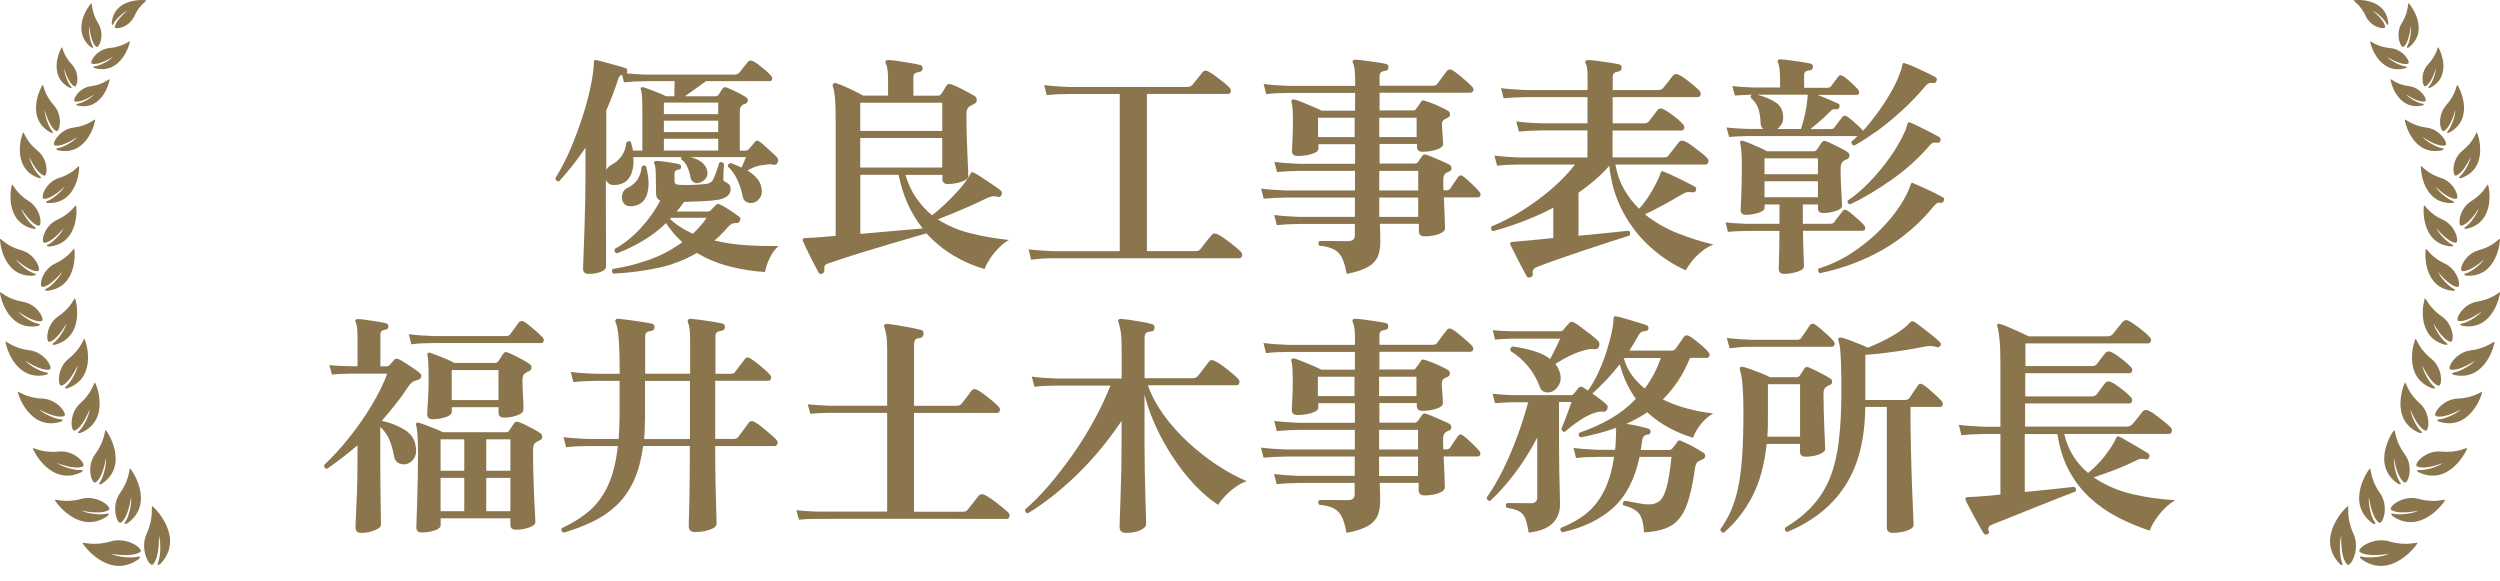 <?xml version="1.0" encoding="utf-8"?>
<!-- Generator: Adobe Illustrator 28.1.0, SVG Export Plug-In . SVG Version: 6.00 Build 0)  -->
<svg version="1.1" id="レイヤー_1" xmlns="http://www.w3.org/2000/svg" xmlns:xlink="http://www.w3.org/1999/xlink" x="0px"
	 y="0px" width="300.96px" height="69.93px" viewBox="0 0 300.96 69.93" enable-background="new 0 0 300.96 69.93"
	 xml:space="preserve">
<path fill="#8A754D" d="M19.13,64.52c0.25,0.64,0.23,2.41-0.1,3.2c-0.23,0.55,0.26,0.18,0.26,0.18c3.07-3.19-0.79-6.94-0.97-6.97
	c-0.15-0.03,0.23,1.37-0.66,3.3c-0.89,1.94,0.37,4.12,0.76,3.71C19.24,67.07,19.13,64.52,19.13,64.52 M15.66,56.4
	c-0.13-0.05-0.03,1.3-1.2,2.94c-1.17,1.64-0.32,3.89,0.11,3.57c0.92-0.67,1.2-3.06,1.2-3.06c0.12,0.64-0.21,2.27-0.66,2.94
	c-0.32,0.47,0.21,0.22,0.21,0.22C18.72,60.61,15.82,56.46,15.66,56.4 M12.25,58.25c3.39-2.29,0.62-6.41,0.47-6.47
	c-0.13-0.05-0.06,1.28-1.24,2.86c-1.18,1.58-0.39,3.73,0.04,3.43c0.91-0.64,1.23-2.9,1.23-2.9c0.1,0.63-0.26,2.22-0.71,2.87
	C11.73,58.49,12.25,58.25,12.25,58.25 M9.69,52.12c3.68-1.5,1.88-5.97,1.74-6.06c-0.11-0.08-0.31,1.2-1.75,2.47
	c-1.43,1.27-1.15,3.5-0.68,3.3c1-0.42,1.79-2.54,1.79-2.54c-0.03,0.62-0.69,2.06-1.25,2.58C9.15,52.24,9.69,52.12,9.69,52.12
	 M7.97,46.5c-0.42,0.35,0.13,0.25,0.13,0.25c3.76-1.3,2.2-5.86,2.07-5.96c-0.11-0.08-0.38,1.18-1.88,2.37
	c-1.5,1.18-1.34,3.43-0.86,3.26c1.02-0.37,1.92-2.44,1.92-2.44C9.29,44.61,8.56,46.01,7.97,46.5 M6.48,41.26
	c-0.43,0.3,0.11,0.25,0.11,0.25c3.72-0.98,2.55-5.5,2.44-5.6c-0.1-0.08-0.45,1.12-1.99,2.15c-1.54,1.04-1.55,3.22-1.07,3.09
	c1.01-0.28,2.03-2.22,2.03-2.22C7.9,39.52,7.08,40.82,6.48,41.26 M5.61,34.74c-0.46,0.23,0.06,0.26,0.06,0.26
	c3.76-0.35,3.36-4.92,3.26-5.04c-0.08-0.1-0.62,1.01-2.27,1.76c-1.66,0.75-2.02,2.87-1.53,2.82c1.02-0.11,2.33-1.82,2.33-1.82
	C7.26,33.29,6.26,34.42,5.61,34.74 M5.83,29.42c-0.46,0.22,0.06,0.26,0.06,0.26c3.72-0.31,3.36-4.83,3.26-4.94
	c-0.08-0.1-0.62,0.99-2.26,1.72c-1.64,0.73-2.01,2.82-1.54,2.77c1.01-0.1,2.31-1.77,2.31-1.77C7.47,28,6.47,29.1,5.83,29.42
	 M5.29,23.94c1,0.02,2.46-1.46,2.46-1.46c-0.26,0.51-1.36,1.47-2.02,1.7c-0.47,0.16,0.03,0.26,0.03,0.26
	c3.66,0.13,3.84-4.3,3.76-4.43c-0.07-0.1-0.71,0.89-2.4,1.41C5.43,21.94,4.82,23.93,5.29,23.94 M7,17.83
	c-0.49,0.08-0.02,0.26-0.02,0.26c3.58,0.78,4.54-3.56,4.48-3.69c-0.05-0.11-0.86,0.75-2.61,0.96c-1.75,0.21-2.7,2.06-2.24,2.15
	c0.98,0.2,2.68-1,2.68-1C8.95,16.97,7.7,17.72,7,17.83 M9.03,12.22c0.84,0.17,2.29-0.85,2.29-0.85c-0.29,0.39-1.37,1.03-1.96,1.12
	c-0.42,0.06-0.01,0.22-0.01,0.22c3.06,0.67,3.88-3.04,3.84-3.16c-0.04-0.1-0.74,0.64-2.24,0.83C9.45,10.56,8.64,12.14,9.03,12.22
	 M11.44,7.98c-0.45,0.05-0.03,0.23-0.03,0.23c3.24,0.84,4.27-3.09,4.22-3.22c-0.04-0.11-0.81,0.65-2.42,0.79
	c-1.6,0.14-2.54,1.79-2.12,1.89c0.89,0.21,2.48-0.82,2.48-0.82C13.25,7.26,12.08,7.9,11.44,7.98 M17.61,0.05
	c-0.1-0.08-3.9-0.39-4.16,2.74c0,0,0.03,0.44,0.22,0.05c0.27-0.54,1.2-1.38,1.66-1.54c0,0-1.41,1.09-1.5,1.94
	c-0.04,0.4,1.71,0.09,2.34-1.29C16.78,0.56,17.7,0.12,17.61,0.05 M13.31,65.18c-2.04,0.61-3.37,0.04-3.37,0.19
	c0.01,0.18,3.17,4.53,6.77,1.93c0,0,0.44-0.43-0.15-0.28c-0.82,0.22-2.58-0.01-3.18-0.35c0,0,2.51,0.47,3.5-0.22
	C17.35,66.12,15.36,64.57,13.31,65.18 M12.94,62.12c0,0,0.42-0.4-0.13-0.27c-0.78,0.19-2.43-0.05-2.99-0.38c0,0,2.34,0.55,3.28-0.09
	c0.45-0.3-1.38-1.86-3.32-1.32s-3.17-0.02-3.17,0.13C6.61,60.36,9.52,64.5,12.94,62.12 M9.77,56.86c0,0,0.47-0.32-0.09-0.28
	c-0.79,0.06-2.34-0.45-2.83-0.85c0,0,2.11,0.88,3.12,0.42c0.48-0.22-0.97-2-2.93-1.79c-1.96,0.21-3.06-0.53-3.09-0.39
	C3.94,54.12,6.07,58.6,9.77,56.86 M7.35,50.76c0,0,0.5-0.25-0.04-0.28c-0.76-0.05-2.19-0.75-2.6-1.2c0,0,1.95,1.13,2.99,0.82
	c0.49-0.15-0.71-2.05-2.63-2.12c-1.91-0.06-2.88-0.92-2.92-0.79C2.1,47.35,3.56,51.95,7.35,50.76 M5.56,45.12
	c0,0,0.51-0.21-0.02-0.29c-0.76-0.11-2.12-0.92-2.5-1.41c0,0,1.86,1.29,2.92,1.06c0.5-0.1-0.54-2.1-2.45-2.32
	c-1.9-0.22-2.79-1.15-2.84-1.02C0.61,41.29,1.69,45.99,5.56,45.12 M4.58,39.24c0,0,0.51-0.18-0.01-0.27
	c-0.73-0.14-2.02-0.97-2.36-1.46c0,0,1.75,1.32,2.78,1.15c0.49-0.08-0.44-2.06-2.28-2.34C0.88,36.01,0.06,35.07,0,35.19
	C-0.06,35.34,0.8,39.93,4.58,39.24 M4.08,33.18c0,0,0.51-0.12,0.02-0.27c-0.7-0.21-1.87-1.16-2.16-1.67c0,0,1.57,1.47,2.6,1.4
	c0.49-0.03-0.22-2.05-1.99-2.52c-1.76-0.47-2.47-1.47-2.54-1.36C-0.06,28.89,0.31,33.47,4.08,33.18 M4.05,27.55
	c0,0,0.52,0.03,0.09-0.25c-0.6-0.4-1.44-1.62-1.57-2.19c0,0,1.07,1.83,2.06,2.06C5.1,27.28,5,25.16,3.47,24.22
	c-1.53-0.94-1.92-2.09-2.02-2C1.34,22.33,0.4,26.76,4.05,27.55 M4.68,21.44c0,0,0.5,0.09,0.12-0.23c-0.54-0.46-1.21-1.75-1.27-2.32
	c0,0,0.82,1.91,1.76,2.25c0.44,0.16,0.6-1.91-0.78-3.01c-1.38-1.1-1.62-2.26-1.72-2.19C2.67,16.03,1.22,20.23,4.68,21.44 M6.1,15.96
	c0,0,0.48,0.17,0.16-0.21c-0.46-0.54-0.9-1.93-0.87-2.5c0,0,0.5,2.02,1.36,2.52c0.41,0.23,0.91-1.79-0.27-3.1
	c-1.18-1.31-1.22-2.5-1.34-2.44C5.01,10.29,2.89,14.2,6.1,15.96 M8.4,10.57c0,0,0.41,0.14,0.13-0.18c-0.4-0.45-0.82-1.63-0.81-2.12
	c0,0,0.48,1.72,1.23,2.12c0.36,0.19,0.73-1.55-0.31-2.64C7.6,6.66,7.53,5.64,7.44,5.69C7.33,5.76,5.61,9.15,8.4,10.57 M10.97,5.69
	c0,0,0.4,0.23,0.17-0.16c-0.32-0.56-0.51-1.88-0.39-2.38c0,0,0.13,1.89,0.83,2.48c0.33,0.27,1.1-1.46,0.24-2.83
	c-0.85-1.37-0.71-2.44-0.82-2.41C10.88,0.42,8.36,3.6,10.97,5.69"/>
<path fill="#8A754D" d="M282.55,67.95c0.39,0.42,1.65-1.77,0.76-3.71c-0.89-1.94-0.51-3.33-0.66-3.3c-0.18,0.03-4.04,3.77-0.96,6.97
	c0,0,0.49,0.37,0.26-0.18c-0.33-0.79-0.35-2.56-0.1-3.2C281.84,64.52,281.72,67.07,282.55,67.95 M285.65,63.02
	c0,0,0.52,0.26,0.2-0.22c-0.45-0.67-0.78-2.3-0.66-2.94c0,0,0.28,2.38,1.2,3.06c0.43,0.32,1.28-1.94,0.11-3.57
	c-1.17-1.64-1.06-2.99-1.2-2.94C285.15,56.46,282.24,60.61,285.65,63.02 M288.91,58.03c-0.45-0.64-0.81-2.24-0.71-2.86
	c0,0,0.32,2.26,1.23,2.9c0.43,0.3,1.22-1.85,0.04-3.43c-1.18-1.58-1.11-2.91-1.24-2.86c-0.15,0.06-2.92,4.18,0.47,6.47
	C288.72,58.25,289.23,58.49,288.91,58.03 M291.42,51.87c-0.56-0.52-1.22-1.97-1.25-2.58c0,0,0.79,2.12,1.79,2.54
	c0.47,0.2,0.75-2.04-0.68-3.3c-1.44-1.27-1.63-2.54-1.75-2.47c-0.13,0.09-1.93,4.56,1.75,6.06
	C291.27,52.12,291.81,52.24,291.42,51.87 M291.61,43.99c0,0,0.9,2.07,1.92,2.44c0.48,0.17,0.64-2.08-0.86-3.26
	c-1.5-1.19-1.77-2.45-1.88-2.37c-0.13,0.1-1.68,4.66,2.07,5.96c0,0,0.55,0.09,0.13-0.25C292.41,46.01,291.67,44.61,291.61,43.99
	 M292.96,38.93c0,0,1.02,1.94,2.03,2.22c0.48,0.13,0.47-2.05-1.07-3.09c-1.54-1.04-1.89-2.24-1.99-2.15
	c-0.12,0.1-1.29,4.62,2.44,5.6c0,0,0.53,0.05,0.11-0.25C293.88,40.82,293.06,39.52,292.96,38.93 M293.51,32.73
	c0,0,1.3,1.71,2.33,1.82c0.48,0.05,0.12-2.06-1.53-2.82c-1.66-0.76-2.19-1.86-2.27-1.76c-0.1,0.12-0.5,4.69,3.26,5.04
	c0,0,0.53-0.04,0.06-0.26C294.7,34.42,293.7,33.29,293.51,32.73 M293.3,27.45c0,0,1.3,1.68,2.31,1.77c0.48,0.05,0.1-2.04-1.54-2.77
	c-1.64-0.73-2.18-1.82-2.26-1.72c-0.09,0.12-0.45,4.63,3.27,4.94c0,0,0.52-0.04,0.06-0.26C294.49,29.1,293.5,28,293.3,27.45
	 M293.85,21.42c-1.68-0.52-2.33-1.51-2.4-1.41c-0.08,0.13,0.1,4.56,3.76,4.43c0,0,0.5-0.1,0.03-0.26c-0.67-0.23-1.77-1.19-2.03-1.7
	c0,0,1.46,1.48,2.46,1.46C296.14,23.93,295.53,21.94,293.85,21.42 M291.67,16.51c0,0,1.7,1.2,2.68,1c0.46-0.09-0.49-1.94-2.24-2.15
	c-1.75-0.22-2.57-1.08-2.61-0.96c-0.06,0.14,0.91,4.47,4.48,3.69c0,0,0.48-0.19-0.02-0.26C293.27,17.72,292.01,16.97,291.67,16.51
	 M290.01,10.37c-1.5-0.18-2.2-0.92-2.23-0.83c-0.05,0.12,0.78,3.83,3.84,3.16c0,0,0.4-0.16-0.02-0.22c-0.6-0.09-1.67-0.74-1.96-1.12
	c0,0,1.46,1.02,2.29,0.85C292.32,12.14,291.51,10.56,290.01,10.37 M287.39,6.86c0,0,1.6,1.03,2.48,0.82
	c0.42-0.1-0.51-1.75-2.12-1.89c-1.61-0.14-2.38-0.9-2.42-0.79c-0.05,0.13,0.98,4.05,4.22,3.22c0,0,0.43-0.18-0.03-0.23
	C288.89,7.9,287.72,7.26,287.39,6.86 M284.8,1.94c0.62,1.38,2.37,1.69,2.33,1.29c-0.09-0.85-1.5-1.94-1.5-1.94
	c0.46,0.17,1.39,1,1.66,1.54c0.19,0.39,0.22-0.05,0.22-0.05c-0.27-3.13-4.07-2.82-4.16-2.74C283.27,0.12,284.18,0.56,284.8,1.94
	 M284.09,66.45c0.99,0.69,3.49,0.22,3.49,0.22c-0.6,0.34-2.35,0.57-3.18,0.35c-0.58-0.15-0.15,0.28-0.15,0.28
	c3.59,2.6,6.76-1.75,6.77-1.93c0-0.15-1.32,0.42-3.37-0.19C285.6,64.57,283.62,66.12,284.09,66.45 M294.35,60.19
	c0-0.14-1.23,0.41-3.17-0.13c-1.93-0.54-3.76,1.02-3.32,1.32c0.94,0.64,3.28,0.09,3.28,0.09c-0.56,0.33-2.21,0.57-2.99,0.38
	c-0.55-0.13-0.13,0.27-0.13,0.27C291.44,64.5,294.35,60.36,294.35,60.19 M297,53.96c-0.02-0.14-1.13,0.6-3.09,0.4
	c-1.96-0.21-3.41,1.57-2.93,1.79c1.02,0.46,3.12-0.42,3.12-0.42c-0.49,0.41-2.04,0.91-2.83,0.85c-0.56-0.04-0.09,0.28-0.09,0.28
	C294.89,58.6,297.03,54.12,297,53.96 M298.81,47.19c-0.04-0.13-1,0.73-2.92,0.79c-1.91,0.06-3.12,1.97-2.62,2.12
	c1.04,0.31,2.99-0.82,2.99-0.82c-0.42,0.45-1.84,1.15-2.61,1.2c-0.54,0.04-0.04,0.28-0.04,0.28
	C297.41,51.95,298.86,47.35,298.81,47.19 M300.3,41.15c-0.05-0.13-0.94,0.8-2.84,1.02c-1.9,0.22-2.95,2.22-2.45,2.32
	c1.06,0.22,2.92-1.06,2.92-1.06c-0.38,0.49-1.74,1.29-2.5,1.41c-0.54,0.08-0.02,0.29-0.02,0.29
	C299.28,45.99,300.36,41.29,300.3,41.15 M300.96,35.19c-0.05-0.12-0.88,0.82-2.71,1.11c-1.83,0.29-2.76,2.26-2.28,2.34
	c1.04,0.18,2.78-1.15,2.78-1.15c-0.35,0.49-1.64,1.33-2.36,1.46c-0.51,0.1-0.01,0.27-0.01,0.27
	C300.17,39.93,301.02,35.34,300.96,35.19 M300.95,28.76c-0.07-0.11-0.78,0.89-2.54,1.36c-1.76,0.46-2.47,2.49-1.98,2.52
	c1.03,0.07,2.6-1.4,2.6-1.4c-0.29,0.51-1.46,1.46-2.16,1.67c-0.49,0.15,0.02,0.27,0.02,0.27C300.65,33.47,301.02,28.89,300.95,28.76
	 M299.51,22.22c-0.09-0.09-0.48,1.06-2.02,2c-1.53,0.94-1.63,3.06-1.16,2.95c0.99-0.23,2.06-2.06,2.06-2.06
	c-0.13,0.57-0.97,1.79-1.57,2.19c-0.42,0.28,0.1,0.25,0.1,0.25C300.56,26.76,299.62,22.33,299.51,22.22 M298.18,15.94
	c-0.1-0.07-0.34,1.09-1.73,2.19c-1.38,1.1-1.22,3.17-0.78,3.01c0.93-0.34,1.76-2.25,1.76-2.25c-0.06,0.57-0.73,1.86-1.27,2.32
	c-0.38,0.32,0.12,0.23,0.12,0.23C299.74,20.23,298.29,16.03,298.18,15.94 M295.82,10.23c-0.11-0.06-0.16,1.13-1.34,2.44
	c-1.18,1.31-0.68,3.33-0.27,3.1c0.87-0.49,1.36-2.52,1.36-2.52c0.04,0.57-0.41,1.96-0.87,2.5c-0.32,0.38,0.16,0.21,0.16,0.21
	C298.08,14.2,295.95,10.29,295.82,10.23 M293.52,5.69c-0.1-0.05-0.17,0.96-1.21,2.05c-1.04,1.09-0.67,2.83-0.31,2.64
	c0.76-0.4,1.23-2.12,1.23-2.12c0.02,0.49-0.4,1.67-0.8,2.12c-0.29,0.32,0.13,0.18,0.13,0.18C295.35,9.15,293.64,5.76,293.52,5.69
	 M289.95,0.38c-0.11-0.04,0.04,1.04-0.82,2.41c-0.85,1.37-0.09,3.1,0.24,2.83c0.7-0.58,0.83-2.48,0.83-2.48
	c0.12,0.5-0.06,1.83-0.39,2.38C289.59,5.92,290,5.69,290,5.69C292.61,3.6,290.08,0.42,289.95,0.38"/>
<g>
	<g>
		<path fill="#8A754D" d="M43.48,64.15c-0.46,0-0.68-0.22-0.68-0.65c0-0.08,0.01-0.38,0.03-0.91c0.02-0.53,0.05-1.21,0.09-2.03
			c0.04-0.83,0.07-1.72,0.09-2.67c0.02-0.96,0.03-1.9,0.03-2.83V53.6c-1.16,1.01-2.39,1.95-3.7,2.85c-0.27-0.08-0.37-0.24-0.31-0.48
			c1.01-0.95,2.01-2.04,3-3.29c1-1.24,1.9-2.53,2.7-3.87c0.81-1.34,1.44-2.61,1.89-3.83h-4.5c-0.89,0.02-1.61,0.06-2.16,0.11
			l-0.31-1.14c0.68,0.08,1.51,0.12,2.48,0.14h0.91v-3.58c0-0.83-0.07-1.39-0.2-1.68c-0.08-0.13-0.09-0.24-0.03-0.31
			c0.06-0.08,0.15-0.11,0.28-0.11c0.23,0,0.57,0.03,1.02,0.1c0.46,0.07,0.91,0.14,1.37,0.21c0.46,0.08,0.79,0.14,1,0.2
			c0.19,0.04,0.28,0.17,0.28,0.4c-0.02,0.21-0.14,0.33-0.37,0.37c-0.4,0.04-0.6,0.23-0.6,0.57v3.84h0.71c0.15,0,0.27-0.04,0.37-0.11
			c0.08-0.09,0.18-0.21,0.31-0.36c0.13-0.14,0.24-0.26,0.31-0.36c0.15-0.11,0.32-0.12,0.51-0.03c0.19,0.1,0.45,0.24,0.77,0.44
			c0.32,0.2,0.64,0.41,0.97,0.63c0.32,0.22,0.58,0.41,0.77,0.58c0.17,0.13,0.24,0.29,0.2,0.47c-0.04,0.18-0.16,0.3-0.37,0.36
			c-0.15,0.04-0.29,0.09-0.43,0.14c-0.28,0.11-0.53,0.33-0.74,0.65c-0.49,0.76-1.01,1.48-1.55,2.16s-1.1,1.35-1.66,1.99
			c1.06,0.23,2,0.6,2.8,1.11c0.81,0.51,1.25,1.25,1.32,2.22c0.06,0.47-0.03,0.88-0.26,1.22c-0.23,0.34-0.52,0.56-0.88,0.65
			c-0.32,0.08-0.64,0.04-0.94-0.1c-0.3-0.14-0.49-0.42-0.57-0.84c-0.11-0.7-0.29-1.35-0.54-1.95c-0.25-0.6-0.62-1.12-1.11-1.58v3.67
			c0,0.93,0,1.85,0.01,2.77c0.01,0.92,0.02,1.76,0.03,2.52c0.01,0.76,0.02,1.39,0.03,1.89s0.01,0.81,0.01,0.92
			c0,0.27-0.26,0.49-0.77,0.68C44.59,64.06,44.05,64.15,43.48,64.15z M49.52,41.45l-0.31-1.22c0.83,0.11,1.84,0.19,3.02,0.23h8.65
			c0.27,0,0.45-0.08,0.54-0.23c0.11-0.15,0.29-0.39,0.54-0.73c0.25-0.33,0.42-0.56,0.51-0.7c0.17-0.19,0.37-0.22,0.6-0.09
			c0.19,0.11,0.44,0.29,0.74,0.54c0.3,0.25,0.6,0.5,0.88,0.75c0.28,0.26,0.49,0.46,0.63,0.61c0.13,0.15,0.18,0.3,0.13,0.46
			c-0.05,0.15-0.15,0.23-0.3,0.23c-0.1,0-0.28,0-0.57,0c-0.28,0-0.64,0-1.05,0c-0.66,0-1.46,0-2.39,0c-0.93,0-1.88,0-2.86,0
			c-0.98,0-1.9,0-2.77,0c-0.87,0-1.6,0-2.19,0s-0.94,0-1.05,0c-0.55,0-1.03,0.01-1.45,0.03C50.38,41.35,49.95,41.39,49.52,41.45z
			 M50.77,64.1c-0.44,0-0.65-0.2-0.65-0.6c0-0.11,0.01-0.44,0.03-0.98c0.02-0.54,0.04-1.22,0.07-2.05c0.03-0.83,0.05-1.74,0.07-2.73
			c0.02-1,0.03-2.02,0.03-3.06c0-1-0.02-1.79-0.06-2.35c-0.04-0.56-0.1-0.94-0.17-1.15c-0.04-0.09-0.02-0.18,0.06-0.26
			c0.09-0.06,0.19-0.07,0.28-0.03c0.19,0.06,0.46,0.15,0.81,0.28c0.35,0.13,0.72,0.28,1.11,0.43s0.71,0.29,0.95,0.43h7.62
			c0.19,0,0.32-0.08,0.4-0.23l0.57-0.85c0.13-0.19,0.32-0.24,0.57-0.14c0.23,0.08,0.5,0.19,0.82,0.36c0.32,0.16,0.65,0.33,0.97,0.5
			c0.32,0.17,0.58,0.32,0.77,0.46c0.17,0.11,0.26,0.27,0.26,0.47s-0.12,0.35-0.37,0.44c-0.13,0.06-0.27,0.13-0.4,0.23
			c-0.23,0.13-0.34,0.42-0.34,0.85c0,1.04,0.01,2.06,0.04,3.06c0.03,1,0.06,1.9,0.1,2.72c0.04,0.82,0.07,1.48,0.1,2.01
			s0.04,0.84,0.04,0.95c0,0.25-0.25,0.46-0.75,0.64s-1.03,0.27-1.58,0.27c-0.46,0-0.68-0.2-0.68-0.6v-0.77h-8.39v0.83
			c0,0.25-0.24,0.46-0.73,0.63C51.84,64.01,51.32,64.1,50.77,64.1z M52.08,50.47c-0.44,0-0.65-0.2-0.65-0.6
			c0-0.25,0.03-0.8,0.09-1.65c0.06-0.85,0.08-1.79,0.08-2.82c0-0.72-0.01-1.3-0.04-1.74c-0.03-0.44-0.06-0.74-0.1-0.91
			c-0.04-0.09-0.03-0.17,0.03-0.23c0.08-0.08,0.16-0.09,0.26-0.06c0.19,0.06,0.47,0.16,0.84,0.3c0.37,0.14,0.75,0.3,1.15,0.47
			c0.4,0.17,0.71,0.32,0.94,0.46h4.87c0.21,0,0.36-0.08,0.46-0.23c0.06-0.09,0.15-0.23,0.27-0.41c0.12-0.18,0.22-0.34,0.3-0.47
			c0.09-0.11,0.18-0.18,0.26-0.19c0.08-0.01,0.19,0.01,0.34,0.07c0.21,0.08,0.47,0.19,0.8,0.36c0.32,0.16,0.64,0.33,0.97,0.51
			c0.32,0.18,0.58,0.34,0.77,0.47c0.19,0.11,0.28,0.27,0.27,0.47c-0.01,0.2-0.13,0.35-0.36,0.44c-0.08,0.02-0.15,0.05-0.21,0.1
			s-0.14,0.09-0.21,0.13c-0.21,0.11-0.31,0.4-0.31,0.85c0,0.47,0.01,0.97,0.04,1.49c0.03,0.52,0.05,0.97,0.07,1.35
			S63,49.26,63,49.36c0,0.25-0.25,0.46-0.74,0.64c-0.49,0.18-1.02,0.27-1.56,0.27c-0.46,0-0.68-0.2-0.68-0.6v-0.65h-5.63v0.57
			c0,0.25-0.25,0.46-0.74,0.63C53.15,50.38,52.63,50.47,52.08,50.47z M53.04,56.67h2.85v-3.78h-2.85V56.67z M53.04,61.54h2.85v-4.01
			h-2.85V61.54z M54.38,48.16h5.63v-3.61h-5.63V48.16z M58.54,56.67h2.9v-3.78h-2.9V56.67z M58.54,61.54h2.9v-4.01h-2.9V61.54z"/>
		<path fill="#8A754D" d="M67.87,64.12c-0.28-0.11-0.36-0.29-0.23-0.54c1.31-0.61,2.42-1.31,3.34-2.11c0.92-0.8,1.66-1.82,2.23-3.06
			c0.57-1.24,0.96-2.81,1.17-4.71h-3.5c-0.55,0-1.03,0.01-1.45,0.03c-0.42,0.02-0.84,0.06-1.28,0.11l-0.31-1.22
			c0.83,0.11,1.84,0.19,3.02,0.23h3.61c0.04-0.44,0.07-0.89,0.09-1.37c0.02-0.47,0.03-0.97,0.03-1.48v-4.15h-2.87
			c-1.14,0.02-2.04,0.07-2.7,0.14l-0.31-1.22c0.82,0.11,1.82,0.19,3.02,0.23h2.87v-0.68c0-1.29-0.04-2.44-0.11-3.46
			c-0.08-1.01-0.2-1.68-0.37-2.01c-0.06-0.15-0.06-0.27,0-0.37c0.06-0.08,0.16-0.11,0.31-0.11c0.27,0.02,0.67,0.07,1.21,0.14
			c0.54,0.08,1.09,0.16,1.64,0.24c0.55,0.08,0.95,0.16,1.2,0.21c0.25,0.06,0.35,0.22,0.31,0.48c-0.02,0.23-0.16,0.36-0.43,0.4
			c-0.21,0.02-0.38,0.08-0.5,0.17c-0.12,0.09-0.19,0.25-0.19,0.46v4.52h5.41v-3.95c0-0.61-0.02-1.09-0.07-1.45s-0.11-0.61-0.18-0.74
			c-0.06-0.17-0.06-0.28,0-0.34c0.06-0.09,0.15-0.14,0.28-0.14c0.27,0.02,0.65,0.06,1.17,0.13c0.51,0.07,1.02,0.14,1.54,0.23
			c0.51,0.09,0.89,0.16,1.14,0.21c0.21,0.04,0.31,0.2,0.31,0.48c-0.02,0.23-0.16,0.36-0.43,0.4c-0.21,0.02-0.38,0.08-0.51,0.17
			c-0.13,0.1-0.2,0.25-0.2,0.46v4.55h1.82c0.27,0,0.46-0.08,0.57-0.26c0.08-0.09,0.19-0.25,0.34-0.46c0.15-0.21,0.31-0.41,0.47-0.61
			c0.16-0.2,0.27-0.35,0.33-0.44c0.17-0.23,0.39-0.26,0.65-0.09c0.23,0.13,0.5,0.33,0.83,0.58c0.32,0.26,0.63,0.51,0.92,0.77
			c0.29,0.26,0.51,0.47,0.64,0.64c0.13,0.15,0.17,0.31,0.11,0.47c-0.06,0.16-0.16,0.24-0.31,0.24H86.1v7h2.19
			c0.28,0,0.48-0.09,0.6-0.26c0.08-0.11,0.2-0.28,0.37-0.5c0.17-0.22,0.34-0.45,0.5-0.68c0.16-0.24,0.28-0.4,0.36-0.5
			c0.19-0.23,0.43-0.27,0.71-0.11c0.25,0.13,0.54,0.34,0.9,0.63c0.35,0.28,0.69,0.56,1.01,0.84c0.32,0.27,0.56,0.5,0.71,0.67
			c0.15,0.15,0.2,0.32,0.14,0.5c-0.06,0.18-0.17,0.27-0.34,0.27H86.1c0,1.69,0.01,3.22,0.04,4.58c0.03,1.37,0.06,2.47,0.09,3.3
			c0.03,0.83,0.04,1.32,0.04,1.45c0,0.3-0.28,0.55-0.84,0.74c-0.56,0.19-1.14,0.28-1.75,0.28c-0.51,0-0.77-0.24-0.77-0.71
			c0-0.11,0.01-0.62,0.04-1.51c0.03-0.89,0.05-2.05,0.07-3.49c0.02-1.43,0.03-2.98,0.03-4.65h-5.63c-0.23,1.71-0.62,3.14-1.18,4.31
			c-0.56,1.17-1.26,2.14-2.11,2.92c-0.84,0.78-1.79,1.41-2.85,1.91S69.1,63.76,67.87,64.12z M77.54,52.86h5.52v-7h-5.41v4.35
			c0,0.47-0.01,0.93-0.03,1.37C77.61,52.01,77.58,52.44,77.54,52.86z"/>
		<path fill="#8A754D" d="M96.18,62.56l-0.31-1.14c0.66,0.08,1.48,0.13,2.45,0.17h8.48V49.7c-0.72,0-1.41,0-2.08,0s-1.27,0-1.82,0
			c-0.89,0-1.63,0-2.21,0s-0.91,0-0.98,0c-0.89,0.02-1.61,0.06-2.16,0.11l-0.31-1.14c0.68,0.08,1.51,0.13,2.48,0.17h7.08v-6.69
			c0-0.72-0.03-1.3-0.1-1.74c-0.07-0.44-0.15-0.78-0.24-1.02c-0.06-0.09-0.05-0.2,0.03-0.31c0.06-0.06,0.14-0.09,0.26-0.09
			c0.28,0.02,0.71,0.07,1.27,0.16c0.56,0.09,1.11,0.19,1.66,0.3c0.55,0.11,0.96,0.21,1.22,0.28c0.11,0.02,0.19,0.08,0.24,0.19
			c0.05,0.1,0.06,0.2,0.04,0.3c-0.02,0.25-0.15,0.4-0.4,0.46c-0.25,0.02-0.43,0.08-0.55,0.17c-0.12,0.1-0.19,0.3-0.19,0.63v7.37
			h5.09c0.3,0,0.52-0.09,0.65-0.28c0.09-0.11,0.22-0.27,0.37-0.47c0.15-0.2,0.31-0.4,0.47-0.61c0.16-0.21,0.27-0.36,0.33-0.46
			c0.19-0.21,0.41-0.25,0.65-0.11c0.25,0.11,0.54,0.3,0.9,0.57c0.35,0.27,0.69,0.54,1.02,0.81c0.33,0.28,0.56,0.5,0.7,0.67
			c0.15,0.15,0.2,0.31,0.14,0.48c-0.06,0.17-0.16,0.26-0.31,0.26h-10.02v11.89h5.83c0.15,0,0.27-0.01,0.37-0.04
			c0.09-0.03,0.18-0.1,0.26-0.21c0.09-0.09,0.23-0.26,0.41-0.5c0.18-0.24,0.37-0.47,0.55-0.71s0.31-0.39,0.37-0.47
			c0.17-0.19,0.4-0.23,0.68-0.11c0.25,0.11,0.57,0.31,0.97,0.6c0.4,0.28,0.78,0.57,1.14,0.87c0.36,0.29,0.62,0.52,0.77,0.67
			c0.15,0.15,0.2,0.32,0.14,0.5c-0.06,0.18-0.17,0.27-0.34,0.27c-0.08,0-0.27,0-0.6,0c-0.32,0-0.74,0-1.25,0c-0.89,0-2,0-3.33-0.01
			c-1.33-0.01-2.76-0.01-4.28-0.01s-3.05,0-4.57,0s-2.92,0-4.2,0s-2.33,0-3.16,0.01c-0.83,0.01-1.31,0.01-1.47,0.01
			C97.45,62.46,96.73,62.5,96.18,62.56z"/>
		<path fill="#8A754D" d="M135.58,64.15c-0.53,0-0.8-0.24-0.8-0.71c0-0.11,0.01-0.51,0.03-1.19c0.02-0.68,0.05-1.53,0.09-2.53
			c0.04-1.01,0.07-2.07,0.09-3.19c0.02-1.12,0.03-2.19,0.03-3.21v-2.65c-1.63,2.43-3.43,4.59-5.39,6.49
			c-1.96,1.9-3.93,3.44-5.9,4.64c-0.27-0.08-0.37-0.24-0.31-0.48c0.93-0.8,1.88-1.76,2.86-2.9c0.98-1.14,1.93-2.38,2.87-3.71
			c0.94-1.34,1.8-2.72,2.57-4.14c0.78-1.42,1.43-2.81,1.96-4.15c-0.66,0-1.29,0-1.89,0c-0.6,0-1.14,0-1.64,0c-0.8,0-1.45,0-1.96,0
			c-0.51,0-0.83,0-0.94,0c-0.55,0-1.03,0.01-1.45,0.03c-0.42,0.02-0.84,0.06-1.28,0.11l-0.31-1.22c0.83,0.11,1.84,0.19,3.02,0.23
			h7.8V42.1c0-1-0.04-1.76-0.13-2.26c-0.09-0.5-0.18-0.87-0.27-1.1c-0.06-0.09-0.05-0.18,0.03-0.26c0.08-0.08,0.17-0.1,0.28-0.09
			c0.27,0.02,0.64,0.06,1.12,0.13c0.48,0.07,0.97,0.15,1.47,0.24c0.49,0.1,0.88,0.18,1.17,0.26c0.11,0.02,0.19,0.08,0.23,0.17
			c0.04,0.1,0.06,0.19,0.06,0.28c-0.02,0.25-0.14,0.39-0.37,0.43c-0.3,0.02-0.52,0.08-0.64,0.17c-0.12,0.1-0.19,0.29-0.19,0.6v4.86
			h5.75c0.28,0,0.5-0.08,0.65-0.26c0.09-0.11,0.23-0.28,0.41-0.51c0.18-0.23,0.36-0.46,0.54-0.7s0.31-0.4,0.38-0.5
			c0.17-0.23,0.4-0.27,0.68-0.11c0.27,0.11,0.59,0.31,0.97,0.58c0.38,0.28,0.75,0.56,1.11,0.87c0.36,0.3,0.62,0.54,0.77,0.71
			c0.15,0.15,0.2,0.32,0.14,0.5c-0.06,0.18-0.16,0.27-0.31,0.27h-10.7c0.42,1.19,1.05,2.38,1.89,3.54c0.84,1.17,1.82,2.27,2.93,3.3
			c1.11,1.03,2.28,1.95,3.5,2.76c1.22,0.81,2.42,1.46,3.6,1.95c-0.44,0.13-0.89,0.37-1.37,0.71s-0.9,0.71-1.27,1.1
			c-0.37,0.39-0.64,0.74-0.81,1.04c-0.97-0.63-1.91-1.43-2.83-2.4c-0.92-0.98-1.78-2.06-2.57-3.26c-0.8-1.2-1.49-2.44-2.09-3.74
			c-0.6-1.3-1.06-2.59-1.38-3.88v5.8c0,1.06,0.01,2.14,0.03,3.24c0.02,1.1,0.04,2.12,0.07,3.06s0.05,1.72,0.07,2.35
			c0.02,0.63,0.03,1,0.03,1.11c0,0.3-0.23,0.56-0.7,0.77C136.81,64.05,136.24,64.15,135.58,64.15z"/>
		<path fill="#8A754D" d="M162.1,64.15c-0.15-0.83-0.34-1.48-0.57-1.94c-0.23-0.46-0.55-0.79-0.97-1.01
			c-0.42-0.22-1.01-0.37-1.76-0.44c-0.08-0.09-0.11-0.2-0.1-0.31s0.06-0.2,0.16-0.26c0.15,0,0.43,0,0.83,0c0.4,0,0.84,0,1.32,0.01
			c0.48,0.01,0.9,0.01,1.24,0.01c0.55,0,0.83-0.23,0.83-0.68v-1.39h-6.69c-1.14,0.02-2.04,0.07-2.7,0.14l-0.31-1.22
			c0.83,0.11,1.84,0.19,3.02,0.23h6.69v-2.33c-0.83,0-1.64,0-2.42,0c-0.78,0-1.5,0-2.16,0c-1.02,0-1.87,0-2.55,0
			c-0.67,0-1.06,0-1.15,0c-1.14,0.02-2.04,0.07-2.7,0.14l-0.31-1.22c0.82,0.11,1.82,0.19,3.02,0.23h8.28v-2.36h-6.69
			c-1.14,0.02-2.04,0.07-2.7,0.14l-0.31-1.22c0.82,0.11,1.82,0.19,3.02,0.23h6.69v-2.36h-4.41v0.54c0,0.19-0.13,0.35-0.4,0.48
			c-0.27,0.13-0.59,0.23-0.97,0.3c-0.38,0.07-0.75,0.1-1.11,0.1c-0.47,0-0.71-0.2-0.71-0.6c0-0.15,0.02-0.58,0.06-1.29
			c0.04-0.71,0.06-1.47,0.06-2.29c0-0.49-0.01-0.94-0.03-1.35c-0.02-0.41-0.07-0.73-0.14-0.95c-0.04-0.11-0.02-0.2,0.06-0.26
			c0.04-0.08,0.14-0.09,0.31-0.06c0.23,0.06,0.54,0.17,0.95,0.34c0.41,0.17,0.83,0.35,1.27,0.53c0.44,0.18,0.78,0.34,1.02,0.47h4.04
			v-2.13h-7.97c-0.55,0-1.03,0.01-1.45,0.03c-0.42,0.02-0.84,0.06-1.28,0.11l-0.31-1.22c0.83,0.11,1.84,0.19,3.02,0.23h8v-0.63
			c0-0.57-0.02-1.02-0.07-1.37c-0.05-0.34-0.11-0.58-0.19-0.71c-0.06-0.11-0.06-0.23,0-0.34c0.08-0.08,0.17-0.1,0.28-0.09
			c0.25,0,0.62,0.03,1.11,0.1c0.49,0.07,0.99,0.14,1.49,0.21c0.5,0.08,0.87,0.14,1.1,0.2c0.23,0.06,0.32,0.21,0.28,0.46
			c0,0.21-0.13,0.33-0.4,0.37c-0.19,0.02-0.35,0.07-0.47,0.16c-0.12,0.09-0.19,0.23-0.19,0.44v1.19h6.4c0.27,0,0.46-0.08,0.57-0.26
			c0.08-0.09,0.19-0.25,0.34-0.46c0.15-0.21,0.31-0.42,0.47-0.63c0.16-0.21,0.27-0.35,0.33-0.43c0.17-0.21,0.39-0.24,0.65-0.09
			c0.21,0.11,0.47,0.3,0.8,0.57c0.32,0.27,0.64,0.53,0.94,0.8c0.3,0.27,0.52,0.47,0.65,0.63c0.15,0.15,0.19,0.31,0.13,0.47
			c-0.07,0.16-0.18,0.24-0.33,0.24h-10.95v2.13h4.07c0.15,0,0.27-0.07,0.34-0.2c0.09-0.11,0.19-0.25,0.3-0.4
			c0.1-0.15,0.19-0.29,0.27-0.43c0.06-0.09,0.12-0.15,0.2-0.17c0.08-0.02,0.19,0,0.34,0.06c0.21,0.06,0.49,0.16,0.84,0.3
			c0.35,0.14,0.7,0.29,1.05,0.46c0.35,0.16,0.63,0.31,0.84,0.44c0.15,0.08,0.23,0.21,0.23,0.41s-0.09,0.34-0.26,0.41
			c-0.15,0.06-0.28,0.12-0.4,0.2c-0.21,0.13-0.31,0.32-0.31,0.57c0,0.21,0.01,0.49,0.04,0.84c0.03,0.35,0.05,0.67,0.07,0.97
			c0.02,0.29,0.03,0.49,0.03,0.58c0,0.28-0.26,0.51-0.78,0.68c-0.52,0.17-1.09,0.26-1.69,0.26c-0.46,0-0.68-0.21-0.68-0.63v-0.31
			h-4.5v2.36h4.24c0.15,0,0.28-0.07,0.4-0.2c0.06-0.09,0.13-0.21,0.23-0.34c0.09-0.13,0.18-0.26,0.26-0.37
			c0.08-0.09,0.15-0.16,0.21-0.18c0.07-0.03,0.17-0.01,0.33,0.04c0.19,0.06,0.47,0.17,0.84,0.33c0.37,0.16,0.74,0.32,1.11,0.48
			s0.64,0.29,0.81,0.38c0.15,0.08,0.23,0.21,0.23,0.41s-0.1,0.34-0.28,0.41c-0.06,0.02-0.11,0.04-0.17,0.06
			c-0.06,0.02-0.1,0.05-0.14,0.09c-0.27,0.13-0.4,0.41-0.4,0.83c0,0.19,0,0.39,0,0.61c0,0.22,0.01,0.44,0.03,0.67h0.37
			c0.21,0,0.36-0.08,0.46-0.23s0.25-0.38,0.46-0.7c0.21-0.31,0.36-0.54,0.46-0.67c0.17-0.23,0.37-0.26,0.6-0.09
			c0.28,0.21,0.64,0.51,1.05,0.91c0.42,0.4,0.72,0.71,0.91,0.94c0.13,0.15,0.18,0.3,0.13,0.46s-0.15,0.23-0.3,0.23h-4.1
			c0.04,0.85,0.07,1.65,0.1,2.39s0.04,1.19,0.04,1.34c0,0.19-0.13,0.36-0.38,0.51c-0.26,0.15-0.57,0.27-0.95,0.34
			c-0.38,0.08-0.75,0.11-1.11,0.11c-0.47,0-0.71-0.21-0.71-0.63v-0.88h-4.69c0.02,0.38,0.03,0.79,0.04,1.22
			c0.01,0.44,0.01,0.76,0.01,0.97c0,0.68-0.1,1.27-0.31,1.76c-0.21,0.49-0.6,0.91-1.17,1.24C164.03,63.67,163.2,63.94,162.1,64.15z
			 M158.65,47.68h4.41v-2.33h-4.41V47.68z M166.02,47.68h4.5v-2.33h-4.5V47.68z M166.02,54.11h4.69v-2.36h-4.69V54.11z M166.02,57.3
			h4.69v-2.33h-4.69V57.3z"/>
		<path fill="#8A754D" d="M184.03,64.12c-0.11-0.72-0.25-1.28-0.4-1.68c-0.15-0.4-0.4-0.69-0.74-0.88
			c-0.34-0.19-0.84-0.33-1.51-0.43c-0.17-0.25-0.15-0.44,0.06-0.57c0.13,0,0.37,0,0.73,0c0.35,0,0.73,0,1.14,0.01
			c0.41,0.01,0.74,0.01,1.01,0.01c0.49,0,0.74-0.24,0.74-0.71v-7.2c-0.83,1.61-1.75,3.06-2.73,4.35s-1.96,2.38-2.93,3.27
			c-0.13,0.02-0.24-0.01-0.31-0.1c-0.08-0.08-0.11-0.18-0.11-0.3c0.7-0.99,1.37-2.13,2.01-3.44c0.64-1.31,1.21-2.66,1.72-4.07
			c0.51-1.4,0.93-2.72,1.25-3.95h-1.91c-0.89,0.02-1.58,0.06-2.08,0.11l-0.28-1.14c0.61,0.08,1.39,0.13,2.36,0.17h7.03
			c0.19,0,0.33-0.08,0.43-0.23c0.15-0.19,0.32-0.4,0.51-0.63c0.13-0.17,0.3-0.21,0.51-0.11c0.08,0.06,0.17,0.12,0.27,0.18
			c0.1,0.07,0.22,0.15,0.36,0.24c0.46-0.63,0.87-1.35,1.25-2.16c0.38-0.81,0.7-1.64,0.97-2.48c0.27-0.83,0.47-1.6,0.63-2.3
			c0.15-0.7,0.23-1.26,0.23-1.68c0-0.13,0.03-0.23,0.09-0.28c0.06-0.06,0.15-0.07,0.28-0.03c0.23,0.04,0.59,0.13,1.08,0.28
			c0.49,0.15,0.99,0.3,1.48,0.44c0.49,0.14,0.83,0.25,1.02,0.33c0.21,0.08,0.29,0.23,0.26,0.46c-0.06,0.17-0.2,0.26-0.43,0.26
			c-0.19,0.02-0.34,0.06-0.44,0.11c-0.1,0.06-0.21,0.19-0.33,0.4c-0.17,0.3-0.35,0.61-0.53,0.92c-0.18,0.31-0.38,0.62-0.58,0.92
			h5.04c0.27,0,0.46-0.09,0.57-0.28c0.11-0.17,0.27-0.4,0.48-0.68c0.21-0.28,0.37-0.51,0.48-0.68c0.15-0.23,0.37-0.27,0.65-0.11
			c0.23,0.13,0.49,0.32,0.8,0.55c0.3,0.24,0.59,0.48,0.87,0.73c0.27,0.25,0.48,0.46,0.61,0.63c0.15,0.17,0.2,0.33,0.14,0.48
			c-0.06,0.15-0.16,0.23-0.31,0.23h-2.02c-0.42,1.04-0.9,1.97-1.45,2.79s-1.16,1.56-1.82,2.22c0.93,0.46,1.92,0.82,2.97,1.1
			s2.08,0.47,3.09,0.58c-0.57,0.32-1.08,0.77-1.52,1.34c-0.45,0.57-0.74,1.1-0.9,1.59c-1.06-0.32-2.06-0.74-2.99-1.25
			s-1.77-1.12-2.53-1.82c-0.38,0.27-0.78,0.51-1.21,0.74s-0.86,0.45-1.29,0.65c0.47,0.08,0.96,0.17,1.47,0.28
			c0.5,0.11,0.9,0.22,1.18,0.31c0.17,0.06,0.26,0.19,0.26,0.4c-0.06,0.21-0.18,0.31-0.37,0.31c-0.19,0.02-0.34,0.08-0.44,0.19
			c-0.1,0.1-0.18,0.29-0.21,0.55l-0.17,1.11h3.44c0.13,0,0.26-0.07,0.37-0.2c0.08-0.09,0.18-0.22,0.3-0.37
			c0.12-0.15,0.22-0.29,0.3-0.43c0.11-0.17,0.27-0.2,0.48-0.08c0.23,0.1,0.52,0.23,0.87,0.4c0.35,0.17,0.69,0.35,1.02,0.54
			c0.33,0.19,0.59,0.35,0.78,0.48c0.15,0.1,0.22,0.23,0.2,0.41c-0.02,0.18-0.12,0.31-0.31,0.38c-0.1,0.04-0.18,0.08-0.26,0.11
			c-0.08,0.04-0.15,0.08-0.23,0.11c-0.23,0.11-0.37,0.4-0.43,0.85c-0.27,1.93-0.61,3.45-1.04,4.55s-1.04,1.89-1.83,2.36
			c-0.8,0.47-1.89,0.74-3.27,0.8c-0.04-0.99-0.22-1.71-0.54-2.18c-0.32-0.46-0.98-0.82-1.96-1.07c-0.1-0.27-0.03-0.45,0.2-0.54
			c0.3,0.04,0.75,0.12,1.35,0.24c0.6,0.12,1.11,0.19,1.55,0.19c0.51,0,0.93-0.13,1.27-0.4s0.61-0.81,0.84-1.62s0.43-2.05,0.6-3.7
			h-3.84c-0.57,2.69-1.64,4.74-3.2,6.15c-1.56,1.4-3.6,2.38-6.1,2.93c-0.25-0.13-0.3-0.31-0.17-0.54c1.19-0.46,2.22-1.04,3.09-1.75
			c0.86-0.71,1.57-1.62,2.12-2.72c0.55-1.1,0.95-2.46,1.19-4.07h-1.85c-0.55,0-1.03,0.01-1.45,0.03c-0.42,0.02-0.84,0.06-1.28,0.11
			l-0.31-1.22c0.83,0.11,1.84,0.19,3.02,0.23h1.99c0.04-0.28,0.06-0.57,0.07-0.87c0.01-0.29,0.02-0.59,0.04-0.9
			c0.02-0.4,0.02-0.69,0-0.88c-0.66,0.25-1.35,0.46-2.06,0.65c-0.71,0.19-1.45,0.36-2.21,0.51c-0.25-0.17-0.29-0.36-0.14-0.57
			c1.35-0.46,2.59-1.01,3.74-1.68c1.15-0.66,2.17-1.46,3.06-2.39c-0.89-1.25-1.54-2.65-1.93-4.18c-0.53,0.68-1.08,1.32-1.65,1.92
			c-0.57,0.6-1.12,1.13-1.65,1.61c0.11,0.08,0.28,0.19,0.5,0.36c0.22,0.16,0.44,0.33,0.67,0.51c0.23,0.18,0.4,0.33,0.51,0.44
			c0.17,0.15,0.21,0.34,0.11,0.57c-0.08,0.23-0.25,0.33-0.51,0.31c-0.36-0.04-0.73,0.02-1.11,0.17c-0.55,0.19-1.15,0.5-1.79,0.94
			c-0.65,0.44-1.2,0.87-1.68,1.31c-0.11,0.02-0.21-0.01-0.3-0.09c-0.08-0.08-0.13-0.17-0.13-0.28c0.09-0.21,0.22-0.52,0.38-0.94
			c0.16-0.42,0.32-0.84,0.48-1.28c0.16-0.44,0.28-0.77,0.36-1h-1.51v5.29c0,0.99,0.01,1.96,0.03,2.92c0.02,0.96,0.04,1.81,0.06,2.55
			c0.02,0.74,0.03,1.27,0.03,1.59c0,0.87-0.28,1.6-0.83,2.19C186.38,63.57,185.42,63.95,184.03,64.12z M186.85,47.14
			c-0.3,0.11-0.6,0.13-0.88,0.06c-0.28-0.08-0.48-0.28-0.6-0.63c-0.68-1.82-1.86-3.26-3.53-4.32c-0.06-0.28,0.03-0.46,0.26-0.54
			c0.95,0.13,1.81,0.32,2.59,0.56c0.78,0.24,1.42,0.55,1.93,0.95c0.19-0.36,0.4-0.78,0.64-1.27c0.24-0.48,0.42-0.88,0.55-1.18h-5.75
			c-0.87,0.02-1.56,0.06-2.08,0.11l-0.28-1.14c0.63,0.08,1.41,0.12,2.36,0.14h5.75c0.17,0,0.3-0.06,0.4-0.17
			c0.19-0.27,0.43-0.54,0.71-0.83c0.17-0.17,0.36-0.19,0.57-0.06c0.23,0.13,0.52,0.33,0.88,0.6s0.73,0.54,1.1,0.83
			c0.37,0.28,0.67,0.54,0.9,0.77c0.09,0.08,0.15,0.18,0.17,0.31c0.02,0.13,0.01,0.25-0.03,0.34c-0.1,0.27-0.27,0.39-0.54,0.37
			c-0.21-0.04-0.41-0.04-0.6-0.01c-0.19,0.03-0.39,0.07-0.6,0.13c-0.55,0.13-1.15,0.36-1.79,0.67c-0.65,0.31-1.22,0.64-1.74,0.98
			c0.27,0.36,0.46,0.74,0.57,1.14c0.13,0.51,0.09,0.97-0.13,1.37C187.47,46.71,187.19,46.99,186.85,47.14z M198,46.77
			c0.82-1.08,1.46-2.3,1.93-3.67h-4.38l-0.06,0.06c0.21,0.74,0.53,1.41,0.97,2.01S197.41,46.3,198,46.77z"/>
		<path fill="#8A754D" d="M207.53,64.12c-0.11,0.02-0.21-0.01-0.3-0.1c-0.08-0.08-0.13-0.18-0.13-0.3c0.53-0.74,0.97-1.52,1.32-2.33
			c0.35-0.82,0.64-1.76,0.85-2.83c0.22-1.07,0.37-2.33,0.47-3.78c0.09-1.45,0.14-3.18,0.14-5.19c0-1.18-0.03-2.21-0.1-3.1
			c-0.07-0.89-0.18-1.55-0.33-1.99c-0.04-0.11-0.02-0.21,0.06-0.28c0.04-0.08,0.14-0.09,0.31-0.06c0.25,0.06,0.57,0.16,0.98,0.31
			c0.41,0.15,0.82,0.31,1.24,0.47c0.42,0.16,0.76,0.32,1.02,0.47h3.27c0.11,0,0.23-0.07,0.34-0.2c0.06-0.09,0.15-0.23,0.27-0.41
			c0.12-0.18,0.22-0.34,0.3-0.47c0.11-0.15,0.27-0.19,0.48-0.11c0.21,0.08,0.48,0.2,0.83,0.37c0.34,0.17,0.68,0.35,1.02,0.53
			c0.34,0.18,0.61,0.34,0.8,0.47c0.13,0.08,0.19,0.2,0.19,0.38c-0.01,0.18-0.09,0.3-0.24,0.36c-0.08,0.02-0.15,0.05-0.21,0.09
			c-0.07,0.04-0.13,0.08-0.19,0.11c-0.27,0.15-0.4,0.42-0.4,0.8c0,0.68,0.01,1.39,0.03,2.12c0.02,0.73,0.04,1.42,0.07,2.06
			c0.03,0.65,0.05,1.2,0.07,1.66c0.02,0.46,0.03,0.76,0.03,0.9c0,0.17-0.13,0.33-0.38,0.47c-0.26,0.14-0.56,0.25-0.92,0.33
			c-0.36,0.08-0.72,0.11-1.08,0.11c-0.44,0-0.65-0.21-0.65-0.63v-0.91h-4.01c-0.27,2.52-0.85,4.64-1.75,6.36
			C210.03,61.5,208.9,62.95,207.53,64.12z M208.22,41.93l-0.34-1.25c0.83,0.11,1.84,0.19,3.02,0.23h5.43c0.25,0,0.42-0.08,0.51-0.23
			c0.11-0.17,0.29-0.43,0.53-0.77c0.24-0.34,0.4-0.59,0.5-0.74c0.15-0.23,0.37-0.26,0.65-0.09c0.21,0.13,0.46,0.33,0.74,0.58
			c0.28,0.26,0.56,0.51,0.84,0.75c0.27,0.25,0.48,0.46,0.61,0.63c0.15,0.15,0.19,0.31,0.13,0.47s-0.18,0.24-0.33,0.24
			c-0.11,0-0.3,0-0.55,0s-0.57,0-0.95,0c-0.65,0-1.39,0-2.25,0s-1.7,0-2.53,0c-0.83,0-1.56,0-2.16,0c-0.61,0-0.99,0-1.14,0
			c-0.55,0-1.03,0.01-1.44,0.04C209.07,41.83,208.65,41.88,208.22,41.93z M212.77,52.57h3.93v-6.32h-3.87v4.15
			c0,0.38,0,0.75-0.01,1.11C212.8,51.88,212.79,52.23,212.77,52.57z M227.85,64.15c-0.47,0-0.71-0.22-0.71-0.65
			c0-0.28,0-0.68,0-1.18s0-1.07,0-1.69c0-0.93,0-1.94,0-3.03c0-1.09,0-2.19,0-3.29c0-1.1,0-2.11,0-3.04c0-0.93,0-1.69,0-2.28h-2.59
			c-0.04,3.91-0.85,7.07-2.43,9.5c-1.58,2.43-3.9,4.28-6.96,5.55c-0.27-0.09-0.35-0.27-0.26-0.51c1.35-0.82,2.46-1.71,3.34-2.69
			c0.88-0.98,1.57-2.1,2.08-3.37c0.5-1.27,0.85-2.75,1.05-4.42c0.2-1.68,0.3-3.61,0.3-5.79c0-1.5-0.01-2.66-0.04-3.47
			c-0.03-0.82-0.07-1.43-0.11-1.83c-0.05-0.41-0.12-0.73-0.21-0.98c-0.04-0.13-0.02-0.24,0.06-0.31c0.08-0.04,0.18-0.05,0.31-0.03
			c0.27,0.06,0.59,0.16,0.98,0.31c0.39,0.15,0.79,0.31,1.2,0.47c0.41,0.16,0.73,0.31,0.98,0.44c1.12-0.44,2.16-0.94,3.13-1.52
			c0.97-0.58,1.63-1.1,1.99-1.55c0.08-0.08,0.15-0.11,0.23-0.11c0.06-0.02,0.14,0,0.26,0.06c0.27,0.17,0.6,0.42,1.01,0.74
			c0.41,0.32,0.81,0.64,1.21,0.95c0.4,0.31,0.69,0.57,0.88,0.78c0.13,0.13,0.14,0.27,0.03,0.43c-0.13,0.15-0.28,0.2-0.46,0.14
			c-0.4-0.15-0.86-0.17-1.39-0.06c-0.65,0.13-1.38,0.27-2.21,0.4c-0.83,0.13-1.67,0.25-2.53,0.36c-0.86,0.1-1.67,0.19-2.43,0.24
			v5.43h4.78c0.25,0,0.43-0.09,0.54-0.26c0.09-0.15,0.26-0.4,0.5-0.75c0.24-0.35,0.4-0.59,0.5-0.73c0.17-0.25,0.39-0.27,0.65-0.09
			c0.21,0.13,0.46,0.33,0.75,0.58c0.29,0.26,0.57,0.51,0.84,0.75c0.27,0.25,0.46,0.45,0.6,0.6c0.15,0.17,0.2,0.34,0.14,0.5
			c-0.06,0.16-0.17,0.24-0.34,0.24h-3.53c0,1.86,0.02,3.61,0.06,5.25c0.04,1.64,0.08,3.1,0.13,4.37c0.05,1.27,0.09,2.31,0.13,3.12
			c0.04,0.81,0.06,1.29,0.06,1.46c0,0.19-0.13,0.36-0.38,0.5c-0.26,0.14-0.58,0.26-0.97,0.34
			C228.61,64.11,228.23,64.15,227.85,64.15z"/>
		<path fill="#8A754D" d="M239.26,64.32c-0.23,0.06-0.39,0.01-0.48-0.14c-0.08-0.13-0.22-0.38-0.43-0.74
			c-0.21-0.36-0.43-0.76-0.67-1.21c-0.24-0.45-0.46-0.85-0.65-1.22c-0.2-0.37-0.33-0.62-0.38-0.75c-0.06-0.13-0.07-0.24-0.03-0.31
			c0.08-0.08,0.18-0.11,0.31-0.11c0.15,0,0.45-0.01,0.88-0.04c0.44-0.03,0.93-0.07,1.49-0.11c0.56-0.05,1.07-0.1,1.52-0.16v-7.28
			c-0.23,0-0.44,0-0.64,0s-0.38,0-0.53,0c-0.51-0.02-0.79-0.02-0.83,0c-1.14,0.02-2.04,0.07-2.7,0.14l-0.31-1.25
			c0.82,0.11,1.82,0.19,3.02,0.23h1.99v-7.57c0-1.16-0.03-2.11-0.1-2.86c-0.07-0.75-0.16-1.29-0.27-1.64
			c-0.06-0.09-0.05-0.18,0.03-0.26c0.08-0.08,0.18-0.09,0.31-0.03c0.27,0.08,0.61,0.2,1.02,0.38c0.42,0.18,0.85,0.37,1.29,0.57
			s0.82,0.37,1.12,0.53h9.47c0.3,0,0.52-0.09,0.65-0.26c0.09-0.11,0.22-0.27,0.38-0.47c0.16-0.2,0.32-0.4,0.48-0.6
			c0.16-0.2,0.27-0.34,0.33-0.41c0.21-0.23,0.45-0.27,0.71-0.14c0.23,0.11,0.51,0.29,0.85,0.54c0.34,0.25,0.67,0.5,1,0.77
			c0.32,0.27,0.55,0.48,0.68,0.65c0.17,0.15,0.22,0.32,0.16,0.5c-0.07,0.18-0.18,0.27-0.33,0.27h-14.77v2.73h7.99
			c0.27,0,0.46-0.08,0.6-0.23c0.11-0.15,0.29-0.39,0.54-0.71c0.25-0.32,0.42-0.54,0.51-0.65c0.17-0.19,0.39-0.23,0.65-0.11
			c0.23,0.09,0.51,0.26,0.84,0.5c0.33,0.24,0.65,0.48,0.95,0.74c0.3,0.26,0.52,0.46,0.65,0.61s0.17,0.31,0.11,0.47
			c-0.06,0.16-0.16,0.24-0.31,0.24h-12.55v2.79h7.99c0.27,0,0.46-0.08,0.6-0.23c0.11-0.15,0.29-0.39,0.54-0.73
			c0.25-0.33,0.42-0.55,0.51-0.67c0.17-0.19,0.39-0.23,0.65-0.11c0.23,0.09,0.51,0.26,0.84,0.5c0.33,0.24,0.65,0.48,0.95,0.74
			c0.3,0.26,0.52,0.46,0.65,0.61c0.13,0.17,0.17,0.34,0.11,0.5c-0.06,0.16-0.16,0.24-0.31,0.24h-12.55v2.79h12.23
			c0.28,0,0.5-0.09,0.65-0.26c0.09-0.09,0.23-0.25,0.4-0.46c0.17-0.21,0.34-0.42,0.51-0.64c0.17-0.22,0.28-0.36,0.34-0.44
			c0.19-0.21,0.43-0.26,0.71-0.14c0.25,0.11,0.55,0.3,0.91,0.57c0.36,0.27,0.71,0.54,1.05,0.81s0.58,0.49,0.71,0.64
			c0.15,0.17,0.2,0.35,0.14,0.53c-0.06,0.18-0.16,0.27-0.31,0.27h-12.63c0.23,0.99,0.59,1.87,1.08,2.65
			c0.49,0.78,1.09,1.46,1.79,2.05c0.55-0.44,1.05-0.92,1.51-1.44c0.46-0.52,0.84-1.03,1.17-1.52c0.32-0.49,0.55-0.9,0.68-1.22
			c0.02-0.08,0.07-0.13,0.14-0.17c0.08-0.08,0.18-0.08,0.31,0c0.27,0.13,0.62,0.33,1.07,0.6c0.45,0.27,0.89,0.53,1.34,0.78
			c0.45,0.26,0.78,0.46,1.01,0.61c0.15,0.11,0.2,0.27,0.14,0.46c-0.08,0.21-0.22,0.29-0.43,0.26c-0.21-0.06-0.4-0.08-0.58-0.06
			c-0.18,0.02-0.41,0.1-0.7,0.26c-0.8,0.4-1.64,0.76-2.53,1.1c-0.89,0.33-1.71,0.62-2.45,0.87c1.35,0.93,2.89,1.6,4.62,2.01
			c1.74,0.41,3.47,0.65,5.19,0.73c-0.72,0.44-1.36,1.01-1.91,1.71c-0.55,0.7-0.94,1.36-1.17,1.96c-1.33-0.44-2.61-0.97-3.84-1.61
			c-1.23-0.64-2.35-1.42-3.36-2.35c-1.01-0.93-1.84-2.02-2.52-3.29c-0.67-1.26-1.13-2.72-1.38-4.37h-3.93v6.97
			c1.19-0.11,2.33-0.23,3.4-0.34c1.07-0.11,1.92-0.21,2.55-0.28c0.09,0.04,0.16,0.11,0.2,0.23s0.02,0.23-0.06,0.34
			c-0.42,0.15-0.96,0.36-1.64,0.63c-0.67,0.27-1.4,0.56-2.19,0.87c-0.79,0.31-1.57,0.63-2.36,0.94c-0.79,0.31-1.51,0.6-2.16,0.87
			s-1.18,0.47-1.58,0.63c-0.25,0.09-0.41,0.19-0.48,0.3c-0.08,0.1-0.1,0.26-0.06,0.47C239.54,64.05,239.46,64.21,239.26,64.32z"/>
	</g>
	<g>
		<path fill="#8A754D" d="M70.87,32.97c-0.46,0-0.68-0.21-0.68-0.63c0-0.06,0.01-0.34,0.03-0.84c0.02-0.5,0.04-1.15,0.07-1.95
			c0.03-0.8,0.06-1.66,0.09-2.59c0.03-0.93,0.05-1.86,0.07-2.8c0.02-0.94,0.03-1.81,0.03-2.6v-3.78c-0.49,0.74-1.01,1.45-1.54,2.12
			c-0.53,0.67-1.07,1.31-1.62,1.92c-0.27,0.04-0.42-0.09-0.46-0.37c0.72-1.16,1.37-2.42,1.93-3.78c0.57-1.37,1.06-2.71,1.47-4.04
			c0.41-1.33,0.72-2.53,0.92-3.61c0.21-1.08,0.31-1.92,0.31-2.5c0-0.11,0.02-0.19,0.06-0.23c0-0.08,0.08-0.09,0.23-0.06
			c0.28,0.06,0.68,0.16,1.18,0.3s0.99,0.28,1.45,0.4c0.46,0.12,0.76,0.21,0.9,0.27c0.17,0.06,0.24,0.2,0.2,0.43
			c0,0.08-0.03,0.14-0.08,0.2c0.32,0.02,0.7,0.05,1.12,0.09c0.43,0.04,0.85,0.06,1.27,0.06h10.61c0.25,0,0.44-0.08,0.57-0.23
			c0.11-0.15,0.29-0.38,0.54-0.68c0.25-0.3,0.42-0.51,0.51-0.63c0.15-0.17,0.34-0.2,0.57-0.09c0.21,0.1,0.46,0.25,0.74,0.47
			c0.28,0.22,0.56,0.45,0.84,0.68c0.27,0.24,0.48,0.44,0.61,0.61c0.13,0.13,0.18,0.28,0.14,0.43c-0.04,0.15-0.13,0.23-0.28,0.23
			h-7.68c-0.38,0.28-0.8,0.59-1.27,0.92c-0.47,0.33-0.89,0.63-1.27,0.9h3.7c0.13,0,0.26-0.07,0.37-0.2
			c0.06-0.09,0.13-0.22,0.23-0.37c0.09-0.15,0.18-0.27,0.26-0.37c0.09-0.15,0.26-0.19,0.48-0.11c0.28,0.11,0.67,0.29,1.17,0.53
			c0.49,0.24,0.86,0.44,1.11,0.61c0.17,0.1,0.26,0.23,0.26,0.41c0,0.18-0.1,0.32-0.31,0.41c-0.08,0.02-0.14,0.04-0.19,0.06
			c-0.05,0.02-0.1,0.05-0.16,0.09c-0.21,0.13-0.31,0.39-0.31,0.77v4.72h0.68c0.15,0,0.28-0.06,0.4-0.17
			c0.09-0.09,0.22-0.24,0.38-0.44c0.16-0.2,0.29-0.36,0.38-0.47c0.13-0.17,0.3-0.18,0.51-0.03c0.17,0.11,0.39,0.29,0.65,0.53
			c0.27,0.24,0.54,0.48,0.81,0.73c0.27,0.25,0.49,0.46,0.64,0.63c0.19,0.19,0.23,0.41,0.11,0.65c-0.11,0.23-0.29,0.31-0.54,0.26
			c-0.15-0.04-0.3-0.06-0.44-0.06c-0.14,0-0.29,0.02-0.44,0.06c-0.83,0.06-1.57,0.29-2.22,0.71c0.44,0.25,0.81,0.55,1.12,0.9
			s0.51,0.76,0.58,1.24c0.08,0.47,0.01,0.86-0.2,1.15c-0.21,0.29-0.47,0.49-0.8,0.58c-0.27,0.06-0.52,0.03-0.77-0.07
			c-0.25-0.1-0.41-0.31-0.48-0.61c-0.13-0.68-0.35-1.36-0.64-2.02c-0.29-0.66-0.68-1.21-1.15-1.65c-0.04-0.25,0.08-0.39,0.34-0.43
			c0.21,0.08,0.43,0.16,0.65,0.26c0.23,0.1,0.45,0.19,0.65,0.28c0.08-0.17,0.16-0.37,0.26-0.61c0.09-0.24,0.18-0.45,0.26-0.64h-6.69
			c0.57,0.13,1.03,0.34,1.39,0.63s0.58,0.65,0.65,1.08c0.06,0.34-0.01,0.63-0.2,0.87c-0.19,0.24-0.44,0.4-0.74,0.5
			c-0.27,0.08-0.5,0.06-0.7-0.06s-0.33-0.3-0.38-0.57c-0.08-0.44-0.2-0.86-0.38-1.27c-0.18-0.41-0.42-0.71-0.73-0.9
			c-0.04-0.09-0.04-0.19,0-0.28h-5.78c0.08,0.99-0.07,1.79-0.44,2.4c-0.37,0.62-0.97,0.93-1.81,0.95c-0.27,0.02-0.48-0.03-0.65-0.14
			c-0.17-0.11-0.3-0.27-0.4-0.46c0,0.25,0,0.66,0,1.25s0,1.28,0,2.06c0,0.79,0,1.59,0.01,2.4c0.01,0.82,0.01,1.58,0.01,2.29
			c0,0.71,0,1.29,0,1.74c0,0.45,0,0.68,0,0.7c0,0.25-0.22,0.46-0.67,0.63C71.89,32.89,71.41,32.97,70.87,32.97z M72.98,20.51
			c0.11-0.27,0.31-0.48,0.6-0.65c1.1-0.59,1.71-1.49,1.82-2.7c0.08-0.09,0.17-0.15,0.28-0.16c0.11-0.01,0.21,0.03,0.28,0.13
			c0.04,0.17,0.08,0.34,0.13,0.5c0.05,0.16,0.08,0.33,0.1,0.5h1.14v-5.01c0-0.59-0.01-1.09-0.04-1.51s-0.08-0.7-0.16-0.85
			c-0.04-0.06-0.02-0.12,0.06-0.2s0.15-0.09,0.23-0.06c0.17,0.04,0.43,0.12,0.78,0.26c0.35,0.13,0.72,0.27,1.1,0.43
			s0.67,0.28,0.88,0.4h1l0.03-1.82h-3.39c-1.14,0.02-2.04,0.07-2.7,0.14l-0.23-0.91c-0.23,0.06-0.39,0.24-0.48,0.54
			c-0.21,0.66-0.43,1.3-0.67,1.92c-0.24,0.62-0.49,1.23-0.75,1.83V20.51z M73.83,32.94c-0.1-0.1-0.15-0.19-0.16-0.3
			c-0.01-0.1,0.02-0.19,0.1-0.27c1.35-0.19,2.76-0.54,4.24-1.05s2.85-1.23,4.13-2.16c-0.74-0.66-1.39-1.43-1.96-2.3
			c-0.85,0.82-1.77,1.52-2.76,2.11s-2.04,1.1-3.16,1.54c-0.13-0.04-0.22-0.11-0.26-0.23s-0.04-0.22,0-0.31
			c1.18-0.66,2.24-1.52,3.19-2.57c0.95-1.05,1.72-2.14,2.3-3.26c-0.34-0.13-0.51-0.41-0.51-0.82l-0.03-2.13
			c0-0.74-0.06-1.22-0.17-1.45c-0.06-0.08-0.07-0.16-0.03-0.26c0.06-0.08,0.14-0.11,0.26-0.11c0.19,0,0.46,0.02,0.83,0.07
			s0.73,0.1,1.1,0.16c0.37,0.06,0.64,0.11,0.81,0.17C81.91,19.8,82,19.92,82,20.11c-0.02,0.21-0.13,0.31-0.34,0.31
			c-0.3,0.02-0.46,0.19-0.46,0.51v0.88c0,0.27,0.15,0.41,0.46,0.43c0.19,0.02,0.5,0.03,0.94,0.03c0.44,0,0.89-0.01,1.37-0.04
			c0.47-0.03,0.85-0.06,1.14-0.1c0.38-0.08,0.64-0.27,0.77-0.57c0.13-0.28,0.27-0.63,0.41-1.04c0.14-0.41,0.24-0.72,0.3-0.92
			c0.09-0.08,0.2-0.1,0.31-0.07c0.11,0.03,0.2,0.09,0.26,0.19c0,0.1-0.01,0.27-0.03,0.51c-0.02,0.25-0.03,0.49-0.04,0.73
			c-0.01,0.24-0.01,0.4-0.01,0.5c-0.04,0.21,0.02,0.34,0.17,0.4c0.21,0.1,0.38,0.21,0.51,0.34c0.13,0.13,0.2,0.32,0.2,0.57
			c0,0.66-0.5,1.09-1.51,1.28c-0.44,0.08-1.04,0.13-1.82,0.17c-0.78,0.04-1.54,0.07-2.28,0.09c-0.13,0.19-0.28,0.38-0.43,0.58
			c-0.15,0.2-0.3,0.39-0.46,0.58h3.7c0.15,0,0.28-0.05,0.4-0.14c0.08-0.09,0.18-0.2,0.3-0.33c0.12-0.12,0.23-0.23,0.33-0.33
			c0.11-0.13,0.27-0.15,0.48-0.06c0.28,0.13,0.66,0.35,1.12,0.65c0.46,0.3,0.85,0.57,1.15,0.8c0.21,0.13,0.26,0.29,0.14,0.48
			c-0.06,0.21-0.19,0.31-0.4,0.31c-0.25,0-0.44,0.03-0.57,0.09c-0.13,0.06-0.29,0.19-0.48,0.4c-0.51,0.59-1.05,1.13-1.62,1.62
			c1.29,0.3,2.61,0.49,3.97,0.57c1.36,0.08,2.6,0.1,3.74,0.09c-0.42,0.36-0.77,0.85-1.07,1.47c-0.29,0.62-0.48,1.17-0.56,1.66
			c-1.44-0.09-2.87-0.32-4.28-0.68c-1.41-0.36-2.72-0.9-3.91-1.62c-1.5,0.87-3.1,1.48-4.81,1.83
			C77.39,32.63,75.64,32.85,73.83,32.94z M76.02,24.83c-0.47,0.02-0.8-0.12-0.98-0.43c-0.18-0.3-0.22-0.64-0.13-1.01
			c0.09-0.37,0.31-0.63,0.65-0.78c1.02-0.49,1.58-1.34,1.68-2.53c0.21-0.21,0.39-0.22,0.54-0.03c0.36,1.38,0.39,2.51,0.1,3.37
			C77.59,24.29,76.97,24.76,76.02,24.83z M79.92,13.74h6.54v-1.39h-6.54V13.74z M79.92,15.9h6.54v-1.37h-6.54V15.9z M79.92,18.12
			h6.54V16.7h-6.54V18.12z M83.42,28.13c0.3-0.28,0.59-0.58,0.87-0.9c0.27-0.31,0.54-0.65,0.78-1.01H80.8l-0.14,0.14
			c0.38,0.36,0.8,0.69,1.27,0.98C82.39,27.65,82.89,27.91,83.42,28.13z"/>
		<path fill="#8A754D" d="M99.01,32.94c-0.21,0.08-0.36,0.04-0.46-0.11c-0.08-0.13-0.2-0.37-0.37-0.7c-0.17-0.33-0.36-0.7-0.57-1.11
			c-0.21-0.41-0.4-0.79-0.57-1.15c-0.17-0.36-0.29-0.64-0.37-0.82c-0.06-0.13-0.06-0.24,0-0.31c0.06-0.06,0.14-0.09,0.26-0.09
			s0.37-0.01,0.78-0.03s0.88-0.05,1.41-0.1c0.53-0.05,1.02-0.09,1.48-0.13V14.05c0-1.01-0.03-1.79-0.09-2.36
			c-0.06-0.57-0.14-1-0.26-1.31c-0.04-0.15-0.01-0.26,0.09-0.31c0.09-0.09,0.2-0.11,0.31-0.06c0.42,0.13,0.95,0.35,1.59,0.65
			c0.64,0.3,1.2,0.59,1.68,0.85h2.99V9.78c0-0.59-0.02-1.05-0.07-1.39c-0.05-0.34-0.11-0.58-0.18-0.71
			c-0.08-0.13-0.09-0.25-0.03-0.34c0.06-0.08,0.16-0.11,0.31-0.11c0.25,0,0.62,0.04,1.11,0.11c0.49,0.08,1,0.16,1.52,0.24
			c0.52,0.08,0.92,0.17,1.18,0.24c0.13,0.02,0.22,0.08,0.26,0.17c0.04,0.09,0.06,0.19,0.06,0.28c-0.02,0.23-0.16,0.36-0.43,0.4
			c-0.19,0.02-0.35,0.07-0.48,0.16c-0.13,0.09-0.2,0.23-0.2,0.44v2.25h2.93c0.21,0,0.35-0.08,0.43-0.23
			c0.08-0.09,0.18-0.26,0.31-0.48s0.24-0.4,0.31-0.51c0.13-0.19,0.33-0.24,0.6-0.14c0.25,0.08,0.54,0.2,0.9,0.38s0.7,0.36,1.04,0.54
			s0.62,0.34,0.83,0.47c0.21,0.13,0.3,0.31,0.28,0.53c-0.02,0.22-0.15,0.37-0.4,0.47c-0.08,0.04-0.16,0.08-0.24,0.13
			c-0.08,0.05-0.17,0.09-0.24,0.13c-0.25,0.17-0.37,0.46-0.37,0.88c0,0.76,0.01,1.56,0.03,2.4c0.02,0.84,0.05,1.64,0.09,2.39
			c0.04,0.75,0.07,1.37,0.08,1.86s0.03,0.79,0.03,0.88c0,0.17-0.13,0.33-0.38,0.47c-0.26,0.14-0.57,0.26-0.94,0.34
			c-0.37,0.08-0.74,0.13-1.12,0.13c-0.46,0-0.68-0.21-0.68-0.63v-0.48H109c0.32,1.08,0.76,2.02,1.32,2.82
			c0.56,0.8,1.19,1.48,1.89,2.05c0.46-0.36,0.95-0.79,1.49-1.29c0.54-0.5,1.06-1.03,1.56-1.58c0.5-0.55,0.91-1.06,1.21-1.54
			c0.17-0.21,0.28-0.4,0.34-0.57c0.08-0.13,0.13-0.2,0.17-0.2c0.08-0.02,0.16,0,0.26,0.06c0.17,0.08,0.41,0.21,0.73,0.41
			s0.64,0.42,0.98,0.65c0.34,0.24,0.65,0.45,0.94,0.64c0.28,0.19,0.47,0.33,0.57,0.43c0.17,0.13,0.2,0.32,0.09,0.57
			c-0.11,0.19-0.26,0.26-0.43,0.2c-0.25-0.08-0.47-0.09-0.68-0.06c-0.21,0.04-0.46,0.12-0.74,0.26c-0.87,0.44-1.85,0.88-2.93,1.34
			c-1.08,0.46-2.04,0.84-2.87,1.17c1.18,0.76,2.49,1.32,3.95,1.68s3,0.63,4.61,0.8c-0.42,0.23-0.83,0.55-1.24,0.97
			c-0.41,0.42-0.76,0.85-1.05,1.29c-0.29,0.45-0.51,0.86-0.64,1.24c-1.33-0.38-2.59-0.93-3.78-1.65c-1.2-0.72-2.27-1.6-3.22-2.65
			c-0.46,0.13-1.09,0.32-1.89,0.55c-0.81,0.24-1.69,0.5-2.66,0.78c-0.97,0.28-1.93,0.57-2.89,0.87c-0.96,0.29-1.83,0.57-2.62,0.83
			c-0.79,0.26-1.4,0.46-1.83,0.61c-0.21,0.08-0.33,0.17-0.37,0.3c-0.04,0.12-0.05,0.3-0.03,0.53C99.26,32.7,99.18,32.83,99.01,32.94
			z M103.56,15.76h9.87v-3.39h-9.87V15.76z M103.56,20.17h9.87v-3.56h-9.87V20.17z M103.56,28.16c0.99-0.09,1.96-0.18,2.92-0.26
			c0.96-0.08,1.84-0.15,2.65-0.23c0.81-0.08,1.46-0.13,1.95-0.17c-0.7-0.87-1.3-1.85-1.79-2.93c-0.49-1.08-0.86-2.26-1.11-3.53
			h-4.61V28.16z"/>
		<path fill="#8A754D" d="M124.13,31.26l-0.31-1.25c0.82,0.11,1.81,0.19,2.99,0.23h7.99V11.32c-0.63,0-1.22,0-1.79,0
			c-0.57,0-1.09,0-1.56,0c-0.76,0-1.38,0-1.86,0c-0.48,0-0.77,0-0.87,0c-0.55,0-1.03,0.01-1.44,0.03c-0.41,0.02-0.83,0.06-1.27,0.11
			l-0.31-1.22c0.82,0.11,1.81,0.19,2.99,0.23h14.23c0.27,0,0.47-0.09,0.63-0.26c0.08-0.09,0.2-0.25,0.37-0.46
			c0.17-0.21,0.34-0.42,0.51-0.63c0.17-0.21,0.28-0.35,0.34-0.43c0.17-0.21,0.39-0.25,0.65-0.11c0.21,0.1,0.49,0.28,0.85,0.54
			c0.36,0.27,0.71,0.54,1.05,0.81s0.58,0.49,0.71,0.64c0.13,0.15,0.18,0.31,0.13,0.48c-0.05,0.17-0.15,0.26-0.3,0.26h-9.79v18.92
			h5.8c0.15,0,0.27-0.01,0.37-0.04c0.09-0.03,0.19-0.1,0.28-0.21c0.08-0.09,0.2-0.26,0.38-0.5c0.18-0.24,0.36-0.47,0.55-0.7
			c0.19-0.23,0.32-0.38,0.4-0.46c0.15-0.23,0.38-0.27,0.68-0.14c0.25,0.11,0.57,0.31,0.97,0.6c0.4,0.28,0.78,0.57,1.14,0.87
			c0.36,0.29,0.61,0.52,0.74,0.67c0.15,0.15,0.2,0.32,0.14,0.5c-0.06,0.18-0.17,0.27-0.34,0.27c-0.08,0-0.26,0-0.55,0
			c-0.29,0-0.67,0-1.12,0c-0.74,0-1.65,0-2.73,0c-1.08,0-2.25,0-3.51,0s-2.55,0-3.85,0s-2.57,0-3.8,0c-1.22,0-2.33,0-3.31,0
			c-0.99,0-1.79,0-2.4,0c-0.62,0-0.97,0-1.07,0c-0.55,0-1.03,0.01-1.44,0.04C124.99,31.17,124.57,31.21,124.13,31.26z"/>
		<path fill="#8A754D" d="M162.12,32.97c-0.15-0.83-0.34-1.48-0.57-1.94c-0.23-0.46-0.55-0.79-0.97-1.01
			c-0.42-0.22-1.01-0.37-1.76-0.44c-0.08-0.09-0.11-0.2-0.1-0.31s0.06-0.2,0.16-0.26c0.15,0,0.43,0,0.83,0c0.4,0,0.84,0,1.32,0.01
			c0.48,0.01,0.9,0.01,1.24,0.01c0.55,0,0.83-0.23,0.83-0.68v-1.39h-6.69c-1.14,0.02-2.04,0.07-2.7,0.14l-0.31-1.22
			c0.83,0.11,1.84,0.19,3.02,0.23h6.69v-2.33c-0.83,0-1.64,0-2.42,0c-0.78,0-1.5,0-2.16,0c-1.02,0-1.87,0-2.55,0
			c-0.67,0-1.06,0-1.15,0c-1.14,0.02-2.04,0.07-2.7,0.14l-0.31-1.22c0.82,0.11,1.82,0.19,3.02,0.23h8.28v-2.36h-6.69
			c-1.14,0.02-2.04,0.07-2.7,0.14l-0.31-1.22c0.82,0.11,1.82,0.19,3.02,0.23h6.69v-2.36h-4.41v0.54c0,0.19-0.13,0.35-0.4,0.48
			c-0.27,0.13-0.59,0.23-0.97,0.3c-0.38,0.07-0.75,0.1-1.11,0.1c-0.47,0-0.71-0.2-0.71-0.6c0-0.15,0.02-0.58,0.06-1.29
			c0.04-0.71,0.06-1.47,0.06-2.29c0-0.49-0.01-0.94-0.03-1.35c-0.02-0.41-0.07-0.73-0.14-0.95c-0.04-0.11-0.02-0.2,0.06-0.26
			c0.04-0.08,0.14-0.09,0.31-0.06c0.23,0.06,0.54,0.17,0.95,0.34c0.41,0.17,0.83,0.35,1.27,0.53c0.44,0.18,0.78,0.34,1.02,0.47h4.04
			v-2.13h-7.97c-0.55,0-1.03,0.01-1.45,0.03c-0.42,0.02-0.84,0.06-1.28,0.11l-0.31-1.22c0.83,0.11,1.84,0.19,3.02,0.23h8V9.7
			c0-0.57-0.02-1.02-0.07-1.37c-0.05-0.34-0.11-0.58-0.19-0.71c-0.06-0.11-0.06-0.23,0-0.34c0.08-0.08,0.17-0.1,0.28-0.09
			c0.25,0,0.62,0.03,1.11,0.1c0.49,0.07,0.99,0.14,1.49,0.21c0.5,0.08,0.87,0.14,1.1,0.2c0.23,0.06,0.32,0.21,0.28,0.46
			c0,0.21-0.13,0.33-0.4,0.37c-0.19,0.02-0.35,0.07-0.47,0.16c-0.12,0.09-0.19,0.23-0.19,0.44v1.19h6.4c0.27,0,0.46-0.08,0.57-0.26
			c0.08-0.09,0.19-0.25,0.34-0.46c0.15-0.21,0.31-0.42,0.47-0.63c0.16-0.21,0.27-0.35,0.33-0.43c0.17-0.21,0.39-0.24,0.65-0.09
			c0.21,0.11,0.47,0.3,0.8,0.57c0.32,0.27,0.64,0.53,0.94,0.8c0.3,0.27,0.52,0.47,0.65,0.63c0.15,0.15,0.19,0.31,0.13,0.47
			c-0.07,0.16-0.18,0.24-0.33,0.24h-10.95v2.13h4.07c0.15,0,0.27-0.07,0.34-0.2c0.09-0.11,0.19-0.25,0.3-0.4
			c0.1-0.15,0.19-0.29,0.27-0.43c0.06-0.09,0.12-0.15,0.2-0.17c0.08-0.02,0.19,0,0.34,0.06c0.21,0.06,0.49,0.16,0.84,0.3
			c0.35,0.14,0.7,0.29,1.05,0.46c0.35,0.16,0.63,0.31,0.84,0.44c0.15,0.08,0.23,0.21,0.23,0.41s-0.09,0.34-0.26,0.41
			c-0.15,0.06-0.28,0.12-0.4,0.2c-0.21,0.13-0.31,0.32-0.31,0.57c0,0.21,0.01,0.49,0.04,0.84c0.03,0.35,0.05,0.67,0.07,0.97
			c0.02,0.29,0.03,0.49,0.03,0.58c0,0.28-0.26,0.51-0.78,0.68c-0.52,0.17-1.09,0.26-1.69,0.26c-0.46,0-0.68-0.21-0.68-0.63v-0.31
			h-4.5v2.36h4.24c0.15,0,0.28-0.07,0.4-0.2c0.06-0.09,0.13-0.21,0.23-0.34c0.09-0.13,0.18-0.26,0.26-0.37
			c0.08-0.09,0.15-0.16,0.21-0.18c0.07-0.03,0.17-0.01,0.33,0.04c0.19,0.06,0.47,0.17,0.84,0.33c0.37,0.16,0.74,0.32,1.11,0.48
			s0.64,0.29,0.81,0.38c0.15,0.08,0.23,0.21,0.23,0.41s-0.1,0.34-0.28,0.41c-0.06,0.02-0.11,0.04-0.17,0.06
			c-0.06,0.02-0.1,0.05-0.14,0.09c-0.27,0.13-0.4,0.41-0.4,0.83c0,0.19,0,0.39,0,0.61c0,0.22,0.01,0.44,0.03,0.67h0.37
			c0.21,0,0.36-0.08,0.46-0.23s0.25-0.38,0.46-0.7c0.21-0.31,0.36-0.54,0.46-0.67c0.17-0.23,0.37-0.26,0.6-0.09
			c0.28,0.21,0.64,0.51,1.05,0.91c0.42,0.4,0.72,0.71,0.91,0.94c0.13,0.15,0.18,0.3,0.13,0.46s-0.15,0.23-0.3,0.23h-4.1
			c0.04,0.85,0.07,1.65,0.1,2.39s0.04,1.19,0.04,1.34c0,0.19-0.13,0.36-0.38,0.51c-0.26,0.15-0.57,0.27-0.95,0.34
			c-0.38,0.08-0.75,0.11-1.11,0.11c-0.47,0-0.71-0.21-0.71-0.63v-0.88h-4.69c0.02,0.38,0.03,0.79,0.04,1.22
			c0.01,0.44,0.01,0.76,0.01,0.97c0,0.68-0.1,1.27-0.31,1.76c-0.21,0.49-0.6,0.91-1.17,1.24C164.05,32.49,163.22,32.76,162.12,32.97
			z M158.67,16.5h4.41v-2.33h-4.41V16.5z M166.04,16.5h4.5v-2.33h-4.5V16.5z M166.04,22.93h4.69v-2.36h-4.69V22.93z M166.04,26.11
			h4.69v-2.33h-4.69V26.11z"/>
		<path fill="#8A754D" d="M184.25,33.37c-0.21,0.09-0.37,0.05-0.48-0.14c-0.08-0.13-0.2-0.37-0.38-0.71
			c-0.18-0.34-0.38-0.72-0.6-1.14c-0.22-0.42-0.41-0.8-0.58-1.15c-0.17-0.35-0.29-0.59-0.37-0.73c-0.06-0.13-0.06-0.23,0-0.28
			c0.06-0.08,0.17-0.11,0.34-0.11c0.17-0.02,0.54-0.05,1.1-0.1c0.56-0.05,1.19-0.1,1.88-0.17s1.3-0.13,1.83-0.19v-3.64
			c-1.19,0.63-2.41,1.17-3.64,1.64c-1.23,0.46-2.44,0.86-3.61,1.18c-0.23-0.09-0.29-0.28-0.2-0.57c1.23-0.49,2.49-1.14,3.77-1.95
			c1.28-0.81,2.48-1.69,3.58-2.66c1.11-0.97,2.02-1.92,2.72-2.84c-0.7,0-1.37,0-2.01,0c-0.64,0-1.22,0-1.75,0c-0.83,0-1.51,0-2.02,0
			s-0.81,0-0.88,0c-0.55,0-1.03,0.01-1.45,0.03c-0.42,0.02-0.84,0.06-1.28,0.11l-0.31-1.22c0.83,0.11,1.84,0.19,3.02,0.23h8.17V15.7
			h-5.55c-1.14,0.02-2.04,0.07-2.7,0.14l-0.31-1.22c0.82,0.11,1.82,0.19,3.02,0.23h5.55v-3.16h-7.4c-1.14,0.02-2.04,0.07-2.7,0.14
			l-0.31-1.22c0.82,0.11,1.82,0.19,3.02,0.23h7.4V9.19c0-0.76-0.07-1.25-0.2-1.48c-0.08-0.09-0.1-0.21-0.06-0.34
			c0.06-0.09,0.17-0.14,0.34-0.14c0.25,0,0.62,0.03,1.11,0.1c0.49,0.07,0.99,0.14,1.48,0.21c0.49,0.08,0.86,0.14,1.11,0.2
			c0.25,0.06,0.35,0.22,0.31,0.48c-0.02,0.23-0.16,0.36-0.43,0.4c-0.19,0.02-0.34,0.08-0.46,0.17c-0.11,0.1-0.17,0.25-0.17,0.46
			v1.59h5.43c0.3,0,0.52-0.08,0.65-0.26c0.13-0.15,0.33-0.4,0.6-0.74c0.27-0.34,0.45-0.58,0.54-0.71c0.21-0.23,0.45-0.27,0.71-0.14
			c0.25,0.11,0.54,0.29,0.87,0.54c0.33,0.25,0.65,0.5,0.95,0.75c0.3,0.26,0.53,0.47,0.68,0.64c0.15,0.17,0.2,0.34,0.14,0.51
			c-0.06,0.17-0.17,0.26-0.34,0.26h-10.24v3.16h3.76c0.27,0,0.46-0.08,0.6-0.23c0.11-0.15,0.29-0.39,0.54-0.71
			c0.25-0.32,0.42-0.55,0.51-0.68c0.17-0.19,0.39-0.23,0.65-0.11c0.23,0.11,0.51,0.28,0.84,0.51c0.33,0.23,0.65,0.47,0.95,0.73
			c0.3,0.26,0.52,0.47,0.65,0.64c0.13,0.15,0.17,0.31,0.11,0.47c-0.06,0.16-0.16,0.24-0.31,0.24h-8.31v3.24h6.09
			c0.17,0,0.3-0.01,0.4-0.04c0.09-0.03,0.19-0.11,0.28-0.24c0.09-0.11,0.22-0.27,0.37-0.47c0.15-0.2,0.31-0.4,0.47-0.61
			c0.16-0.21,0.28-0.36,0.36-0.46c0.17-0.21,0.4-0.26,0.68-0.14c0.27,0.11,0.58,0.3,0.94,0.57c0.36,0.27,0.71,0.53,1.05,0.8
			s0.59,0.48,0.74,0.65c0.15,0.17,0.2,0.35,0.14,0.53c-0.06,0.18-0.17,0.27-0.34,0.27h-10.84c0.19,1.1,0.54,2.09,1.04,2.97
			c0.5,0.88,1.1,1.66,1.81,2.35c0.44-0.47,0.83-1,1.19-1.56c0.36-0.57,0.66-1.1,0.91-1.59c0.25-0.49,0.4-0.86,0.46-1.11
			c0.04-0.09,0.08-0.16,0.11-0.2c0.08-0.08,0.18-0.08,0.31,0c0.15,0.06,0.4,0.16,0.74,0.31c0.34,0.15,0.71,0.33,1.11,0.53
			c0.4,0.2,0.77,0.38,1.11,0.55c0.34,0.17,0.59,0.3,0.74,0.4c0.19,0.08,0.25,0.22,0.17,0.43c-0.06,0.21-0.19,0.29-0.4,0.26
			c-0.3-0.04-0.54-0.04-0.7-0.01c-0.16,0.03-0.37,0.12-0.61,0.27c-0.7,0.42-1.45,0.84-2.25,1.28c-0.8,0.44-1.53,0.81-2.19,1.11
			c1.18,0.95,2.5,1.71,3.97,2.29c1.47,0.58,2.9,1.03,4.28,1.35c-0.49,0.19-0.97,0.47-1.42,0.84c-0.46,0.37-0.85,0.76-1.18,1.18
			c-0.33,0.42-0.57,0.78-0.73,1.08c-1.52-0.68-2.94-1.61-4.25-2.79c-1.32-1.18-2.42-2.58-3.3-4.23c-0.88-1.64-1.44-3.49-1.66-5.56
			c-0.53,0.61-1.11,1.18-1.74,1.72c-0.63,0.54-1.28,1.05-1.96,1.52v5.18c1.19-0.11,2.32-0.22,3.39-0.33
			c1.06-0.1,1.93-0.19,2.62-0.27c0.23,0.09,0.27,0.28,0.14,0.57c-0.63,0.19-1.43,0.45-2.4,0.77c-0.98,0.32-2.01,0.66-3.1,1.02
			c-1.09,0.36-2.13,0.72-3.13,1.07c-1,0.35-1.83,0.66-2.49,0.92c-0.44,0.17-0.62,0.44-0.54,0.8
			C184.56,33.14,184.48,33.29,184.25,33.37z"/>
		<path fill="#8A754D" d="M214.81,32.97c-0.46,0-0.68-0.2-0.68-0.6c0-0.11,0.01-0.42,0.03-0.92c0.02-0.5,0.03-1.09,0.04-1.76
			c0.01-0.67,0.01-1.3,0.01-1.89h-4.01c-0.91,0.02-1.64,0.06-2.19,0.11l-0.28-1.14c0.66,0.08,1.48,0.13,2.45,0.17h4.04v-2.33h-1.79
			v0.4c0,0.25-0.25,0.45-0.74,0.61c-0.49,0.16-1,0.24-1.51,0.24c-0.42,0-0.63-0.2-0.63-0.6c0-0.15,0.02-0.72,0.07-1.71
			c0.05-0.99,0.07-2.17,0.07-3.56c0-0.78-0.02-1.39-0.06-1.83c-0.04-0.45-0.09-0.75-0.14-0.92c-0.04-0.09-0.02-0.18,0.06-0.26
			c0.08-0.08,0.16-0.09,0.26-0.03c0.21,0.06,0.51,0.17,0.9,0.33c0.39,0.16,0.77,0.33,1.15,0.5c0.38,0.17,0.66,0.31,0.85,0.43h5.63
			c0.19,0,0.32-0.08,0.4-0.23c0.08-0.09,0.17-0.23,0.28-0.41s0.21-0.32,0.28-0.41c0.13-0.19,0.32-0.24,0.57-0.14
			c0.21,0.08,0.47,0.19,0.8,0.36c0.32,0.16,0.65,0.32,0.97,0.48c0.32,0.16,0.58,0.31,0.77,0.44c0.17,0.11,0.25,0.27,0.24,0.46
			c-0.01,0.19-0.12,0.33-0.33,0.43c-0.08,0.02-0.14,0.04-0.2,0.07c-0.06,0.03-0.11,0.06-0.17,0.1c-0.25,0.17-0.37,0.47-0.37,0.88
			c0,0.59,0.01,1.21,0.04,1.86c0.03,0.65,0.06,1.23,0.09,1.72c0.03,0.49,0.04,0.82,0.04,0.97c0,0.25-0.25,0.45-0.75,0.61
			c-0.5,0.16-1.01,0.24-1.52,0.24c-0.42,0-0.63-0.19-0.63-0.57v-0.46h-1.82v2.33h3.27c0.27,0,0.45-0.08,0.54-0.23
			c0.09-0.15,0.26-0.37,0.48-0.65c0.23-0.28,0.39-0.49,0.48-0.63c0.15-0.21,0.34-0.24,0.57-0.09c0.19,0.11,0.42,0.28,0.68,0.51
			c0.27,0.23,0.53,0.46,0.8,0.7c0.27,0.24,0.46,0.43,0.57,0.58s0.15,0.3,0.11,0.44c-0.04,0.14-0.13,0.21-0.28,0.21h-7.2
			c0,0.57,0.01,1.16,0.03,1.76c0.02,0.61,0.04,1.14,0.06,1.61c0.02,0.46,0.03,0.77,0.03,0.92c0,0.17-0.12,0.32-0.37,0.46
			c-0.25,0.13-0.55,0.24-0.91,0.31C215.53,32.93,215.17,32.97,214.81,32.97z M223.23,17.52c-0.27-0.06-0.38-0.22-0.34-0.48
			c0.11-0.09,0.23-0.19,0.36-0.3c0.12-0.1,0.24-0.22,0.36-0.36c-0.34,0-0.82,0-1.44,0c-0.62,0-1.29,0-2.03,0c-0.99,0-2.02,0-3.12,0
			c-1.09,0-2.12,0-3.1,0c-0.98,0-1.79,0-2.45,0s-1.04,0-1.15,0c-0.89,0.02-1.61,0.06-2.16,0.11l-0.31-1.14
			c0.68,0.08,1.51,0.13,2.48,0.17h1.96c-0.21-0.15-0.32-0.36-0.34-0.63c-0.02-0.72-0.11-1.33-0.28-1.82
			c-0.17-0.49-0.47-0.93-0.91-1.31c-0.02-0.15,0.02-0.27,0.11-0.37c-0.85,0.04-1.53,0.08-2.02,0.11l-0.31-1.14
			c0.66,0.08,1.49,0.13,2.48,0.17h3.27V9.59c0-0.55-0.02-0.99-0.07-1.32c-0.05-0.33-0.1-0.56-0.16-0.7
			c-0.08-0.13-0.09-0.24-0.03-0.31c0.08-0.09,0.17-0.13,0.28-0.11c0.25,0,0.61,0.03,1.1,0.1c0.48,0.07,0.97,0.14,1.47,0.21
			c0.49,0.08,0.85,0.14,1.08,0.2c0.23,0.06,0.32,0.2,0.28,0.43c-0.02,0.25-0.14,0.37-0.37,0.37c-0.19,0.02-0.35,0.07-0.48,0.14
			c-0.13,0.08-0.2,0.22-0.2,0.43v1.54h2.76c0.25,0,0.42-0.08,0.51-0.23c0.09-0.13,0.24-0.33,0.43-0.58s0.32-0.43,0.4-0.53
			c0.15-0.21,0.33-0.24,0.54-0.09c0.27,0.15,0.6,0.41,1,0.78c0.4,0.37,0.69,0.67,0.88,0.9c0.09,0.13,0.12,0.27,0.09,0.4
			c-0.04,0.13-0.12,0.2-0.26,0.2h-4.72c0.44,0.17,0.9,0.36,1.38,0.57c0.48,0.21,0.84,0.37,1.07,0.48c0.09,0.02,0.15,0.07,0.17,0.16
			s0.02,0.18,0,0.27c-0.06,0.17-0.18,0.26-0.37,0.26c-0.19-0.04-0.33-0.03-0.43,0.01c-0.1,0.05-0.22,0.15-0.37,0.3
			c-0.3,0.32-0.67,0.67-1.11,1.05c-0.44,0.38-0.84,0.72-1.22,1.02h2.42c0.25,0,0.42-0.08,0.51-0.23c0.09-0.15,0.25-0.36,0.47-0.64
			c0.22-0.27,0.36-0.47,0.44-0.58c0.17-0.19,0.35-0.22,0.54-0.09c0.17,0.1,0.38,0.25,0.63,0.47c0.25,0.22,0.5,0.44,0.75,0.67
			c0.26,0.23,0.45,0.43,0.58,0.6c0.59-0.64,1.17-1.37,1.75-2.16c0.58-0.8,1.11-1.61,1.59-2.45c0.48-0.83,0.86-1.63,1.12-2.39
			c0.08-0.17,0.13-0.33,0.17-0.48c0.04-0.15,0.07-0.29,0.09-0.43c0.04-0.13,0.08-0.21,0.11-0.23c0.08-0.02,0.16-0.01,0.26,0.03
			c0.3,0.1,0.7,0.25,1.18,0.47c0.48,0.22,0.96,0.44,1.44,0.67c0.47,0.23,0.83,0.41,1.05,0.54c0.13,0.08,0.16,0.22,0.08,0.43
			c-0.06,0.19-0.17,0.27-0.34,0.26c-0.23-0.04-0.41-0.03-0.55,0.01c-0.14,0.05-0.3,0.18-0.47,0.38c-0.82,0.99-1.72,1.93-2.72,2.85
			c-1,0.91-2,1.74-3,2.48C225.01,16.44,224.08,17.05,223.23,17.52z M213.95,15.53h2.85c0.15-0.4,0.3-0.94,0.46-1.64
			c0.15-0.69,0.26-1.31,0.31-1.86c0.02-0.13,0.03-0.25,0.04-0.36c0.01-0.1,0.01-0.19,0.01-0.27h-6.09c0.83,0.21,1.55,0.5,2.16,0.88
			c0.61,0.38,0.93,0.94,0.97,1.68c0.04,0.38-0.02,0.7-0.17,0.95C214.34,15.18,214.16,15.38,213.95,15.53z M212.42,20.97h6.43v-1.91
			h-6.43V20.97z M212.42,23.75h6.43v-1.93h-6.43V23.75z M219.08,32.89c-0.23-0.15-0.27-0.34-0.14-0.57c1.42-0.44,2.75-1.06,4-1.88
			c1.24-0.82,2.35-1.71,3.33-2.69c0.98-0.98,1.79-1.95,2.43-2.93c0.64-0.98,1.08-1.84,1.31-2.6c0.04-0.11,0.09-0.18,0.14-0.2
			c0.06-0.02,0.13,0,0.23,0.06c0.28,0.11,0.67,0.28,1.15,0.5c0.48,0.22,0.95,0.44,1.41,0.67s0.78,0.4,0.97,0.51
			c0.13,0.08,0.16,0.21,0.09,0.4c-0.06,0.19-0.18,0.27-0.37,0.26c-0.19-0.04-0.34-0.03-0.44,0.03c-0.1,0.06-0.26,0.21-0.47,0.46
			c-1.67,2.05-3.67,3.75-5.99,5.11C224.39,31.35,221.85,32.32,219.08,32.89z M222.72,24.61c-0.13-0.04-0.22-0.1-0.27-0.2
			c-0.05-0.09-0.05-0.19-0.01-0.28c0.8-0.51,1.64-1.22,2.52-2.12c0.88-0.9,1.71-1.89,2.48-2.96s1.38-2.11,1.83-3.12
			c0.09-0.17,0.17-0.34,0.21-0.51c0.05-0.17,0.09-0.32,0.13-0.46c0.04-0.13,0.08-0.21,0.11-0.23c0.04-0.02,0.11-0.01,0.23,0.03h0.03
			c0.25,0.1,0.61,0.26,1.08,0.5c0.47,0.24,0.94,0.47,1.41,0.71s0.8,0.42,1.01,0.55c0.15,0.1,0.18,0.25,0.09,0.46
			c-0.06,0.17-0.18,0.24-0.37,0.2c-0.19-0.04-0.36-0.03-0.5,0.01c-0.14,0.05-0.32,0.2-0.53,0.47c-1.27,1.46-2.76,2.79-4.45,3.98
			C226.01,22.84,224.35,23.83,222.72,24.61z"/>
	</g>
</g>
</svg>
